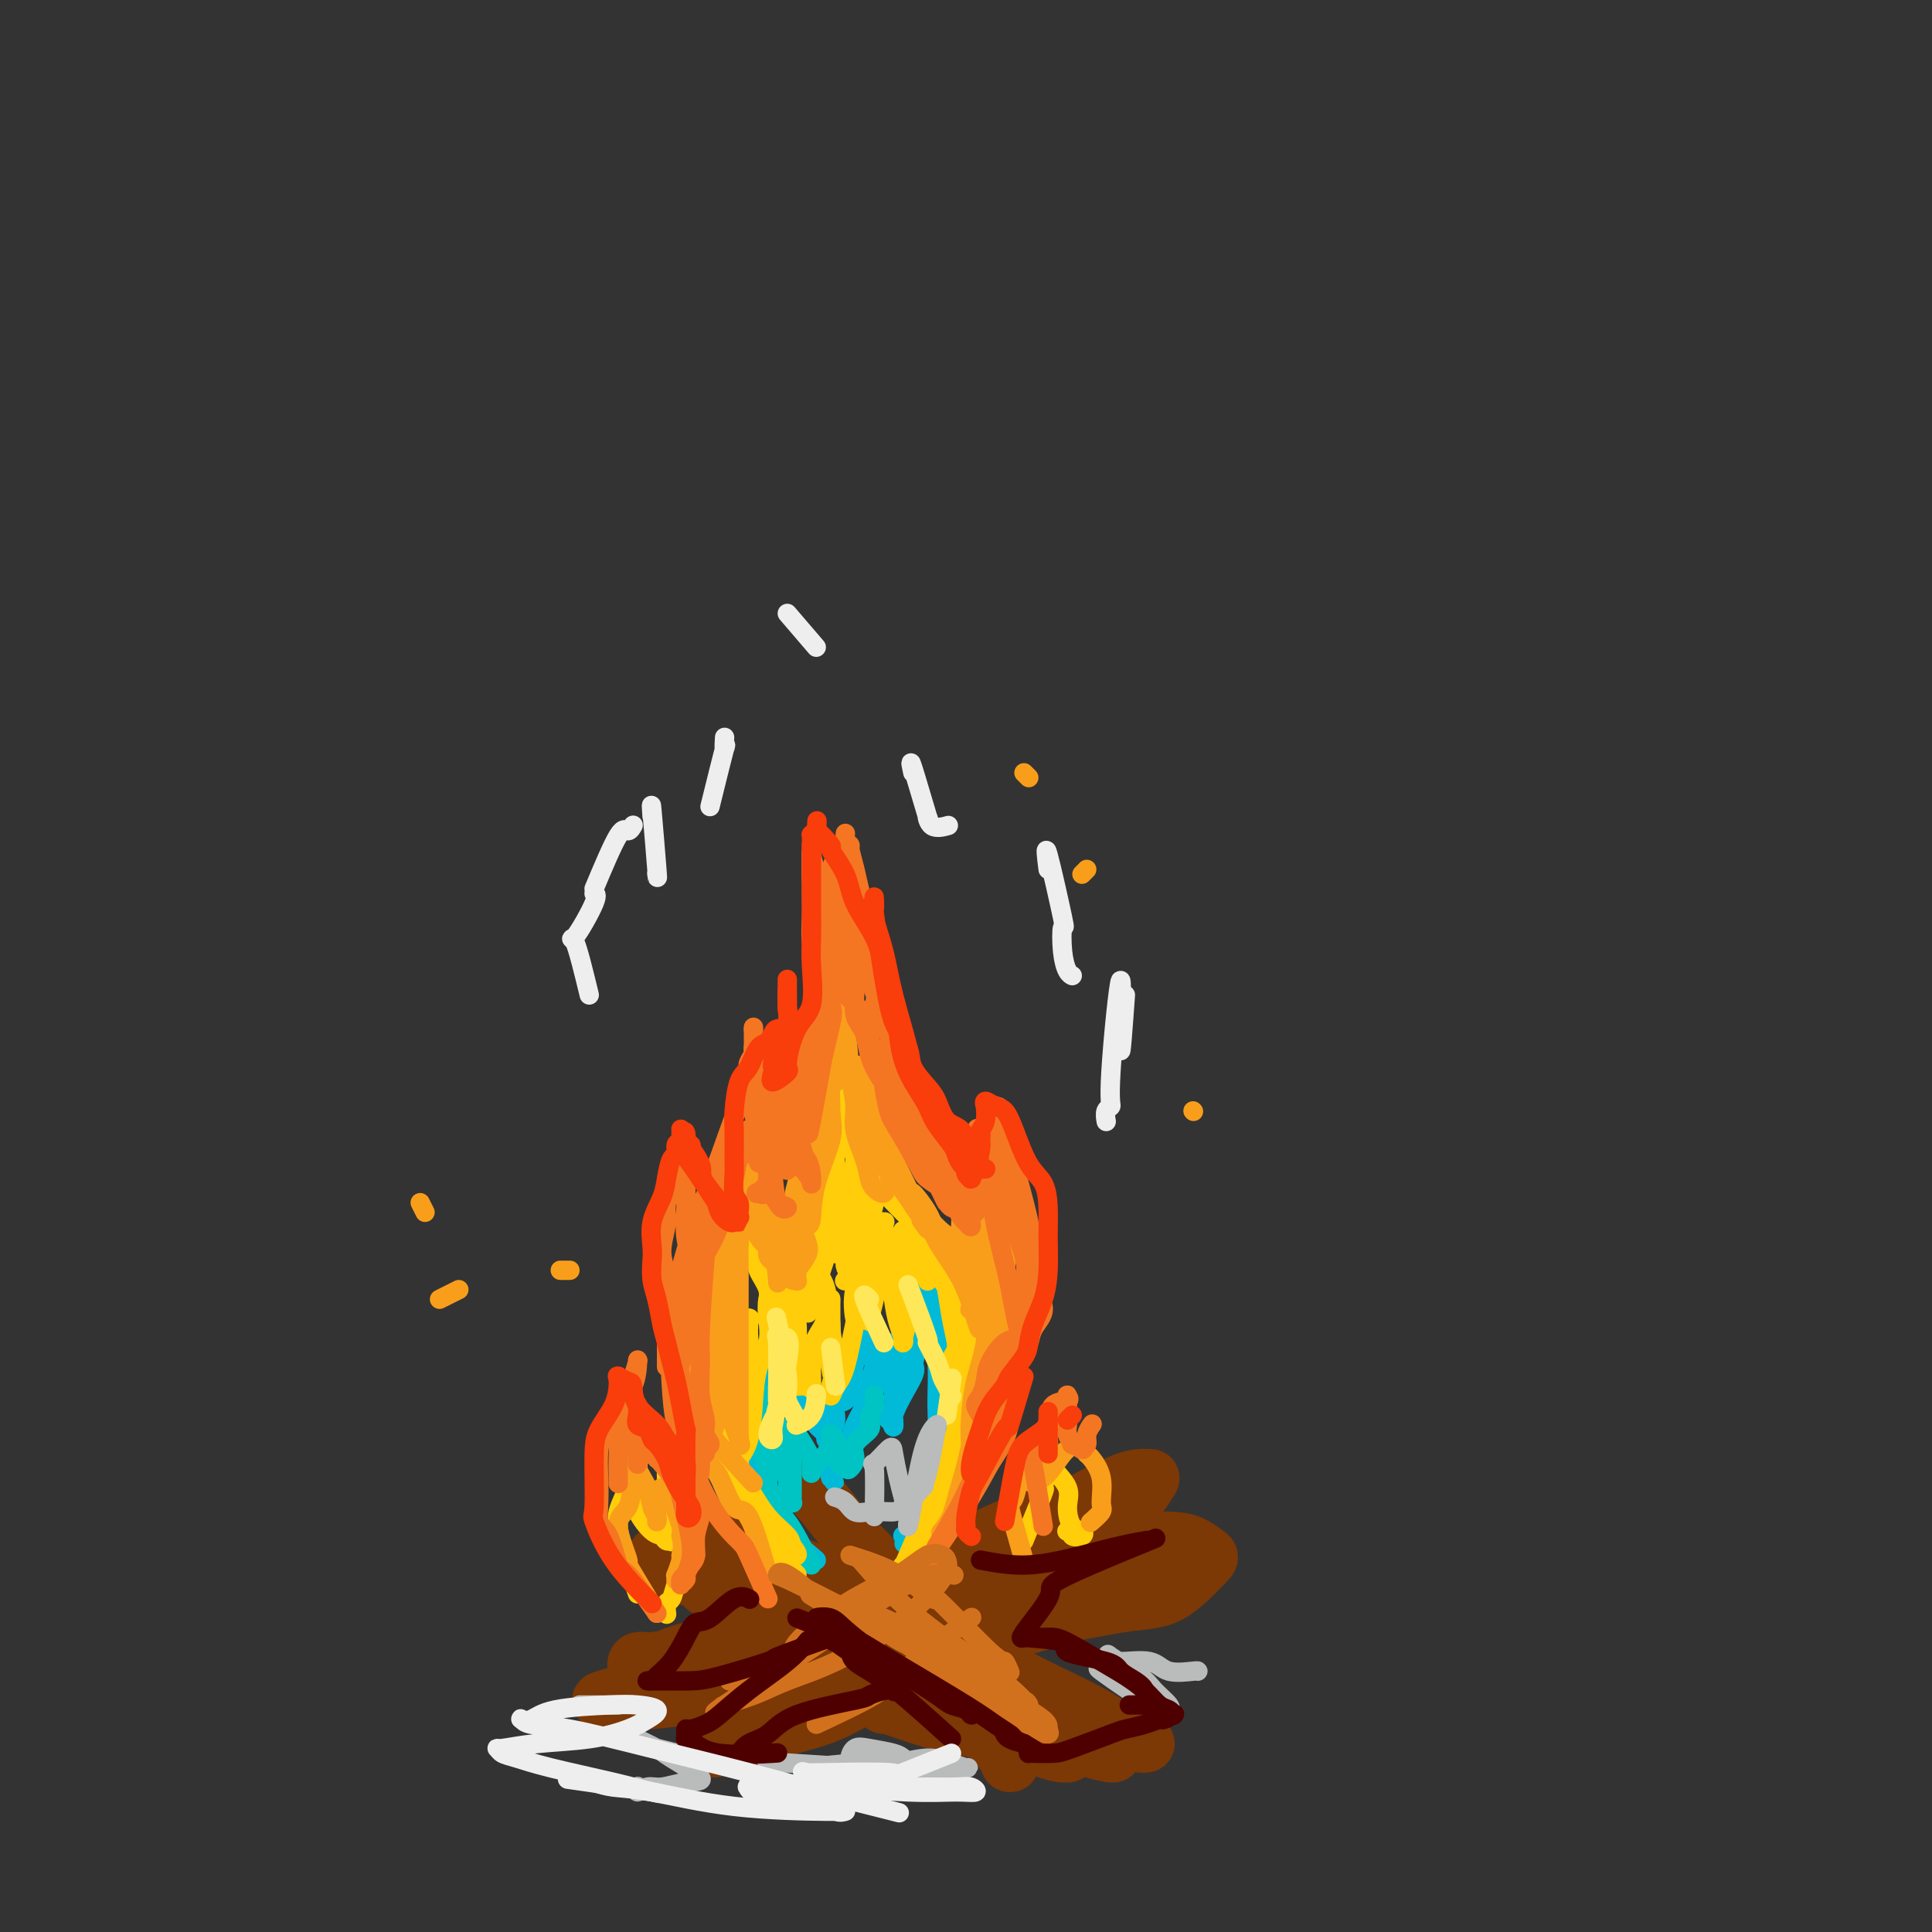 <svg viewBox='0 0 400 400' version='1.1' xmlns='http://www.w3.org/2000/svg' xmlns:xlink='http://www.w3.org/1999/xlink'><rect x="0" y="0" width="400" height="400" fill="#333333" stroke="none"/><g fill='none' stroke='rgb(124,56,5)' stroke-width='12' stroke-linecap='round' stroke-linejoin='round'><path d='M136,322c3.940,1.980 7.880,3.959 9,5c1.120,1.041 -0.581,1.143 4,3c4.581,1.857 15.445,5.470 22,8c6.555,2.530 8.800,3.977 14,6c5.200,2.023 13.356,4.623 19,7c5.644,2.377 8.777,4.532 12,6c3.223,1.468 6.537,2.250 8,3c1.463,0.750 1.077,1.467 2,2c0.923,0.533 3.157,0.880 4,1c0.843,0.120 0.297,0.013 0,0c-0.297,-0.013 -0.343,0.067 0,0c0.343,-0.067 1.076,-0.282 0,-1c-1.076,-0.718 -3.960,-1.940 -9,-4c-5.040,-2.060 -12.236,-4.959 -17,-7c-4.764,-2.041 -7.097,-3.224 -11,-5c-3.903,-1.776 -9.375,-4.144 -13,-6c-3.625,-1.856 -5.401,-3.201 -8,-4c-2.599,-0.799 -6.019,-1.051 -9,-2c-2.981,-0.949 -5.524,-2.593 -7,-3c-1.476,-0.407 -1.887,0.423 -3,0c-1.113,-0.423 -2.928,-2.099 -4,-3c-1.072,-0.901 -1.400,-1.026 -2,-1c-0.600,0.026 -1.470,0.203 -2,0c-0.530,-0.203 -0.720,-0.785 -1,-1c-0.280,-0.215 -0.652,-0.061 -1,0c-0.348,0.061 -0.674,0.031 -1,0'/><path d='M142,326c-13.553,-5.715 -3.435,-1.501 0,0c3.435,1.501 0.188,0.289 -1,0c-1.188,-0.289 -0.315,0.345 0,0c0.315,-0.345 0.074,-1.670 0,-2c-0.074,-0.330 0.020,0.333 0,0c-0.020,-0.333 -0.152,-1.662 0,-2c0.152,-0.338 0.589,0.315 1,0c0.411,-0.315 0.798,-1.600 1,-2c0.202,-0.400 0.221,0.084 1,0c0.779,-0.084 2.320,-0.736 3,-1c0.680,-0.264 0.500,-0.139 1,0c0.500,0.139 1.679,0.291 4,1c2.321,0.709 5.782,1.973 9,3c3.218,1.027 6.191,1.817 11,4c4.809,2.183 11.453,5.758 17,9c5.547,3.242 9.998,6.149 13,8c3.002,1.851 4.554,2.646 7,4c2.446,1.354 5.786,3.267 9,5c3.214,1.733 6.300,3.288 8,4c1.700,0.712 2.012,0.583 3,1c0.988,0.417 2.651,1.380 4,2c1.349,0.620 2.384,0.899 3,1c0.616,0.101 0.812,0.026 1,0c0.188,-0.026 0.368,-0.001 0,0c-0.368,0.001 -1.284,-0.020 -3,-1c-1.716,-0.980 -4.231,-2.918 -8,-5c-3.769,-2.082 -8.791,-4.309 -14,-7c-5.209,-2.691 -10.604,-5.845 -16,-9'/><path d='M196,339c-9.181,-4.692 -12.134,-5.421 -17,-7c-4.866,-1.579 -11.646,-4.006 -16,-6c-4.354,-1.994 -6.281,-3.554 -8,-4c-1.719,-0.446 -3.231,0.221 -5,0c-1.769,-0.221 -3.796,-1.329 -5,-2c-1.204,-0.671 -1.585,-0.904 -2,-1c-0.415,-0.096 -0.864,-0.055 -1,0c-0.136,0.055 0.042,0.123 0,0c-0.042,-0.123 -0.304,-0.438 0,0c0.304,0.438 1.173,1.627 4,3c2.827,1.373 7.612,2.929 13,5c5.388,2.071 11.378,4.656 17,7c5.622,2.344 10.876,4.446 15,6c4.124,1.554 7.119,2.560 9,4c1.881,1.440 2.649,3.314 4,4c1.351,0.686 3.287,0.185 4,0c0.713,-0.185 0.204,-0.053 0,0c-0.204,0.053 -0.102,0.026 0,0'/><path d='M148,362c3.337,-3.966 6.674,-7.932 8,-10c1.326,-2.068 0.642,-2.238 3,-4c2.358,-1.762 7.757,-5.116 13,-9c5.243,-3.884 10.328,-8.298 16,-12c5.672,-3.702 11.930,-6.691 17,-9c5.070,-2.309 8.951,-3.936 12,-5c3.049,-1.064 5.264,-1.564 7,-2c1.736,-0.436 2.993,-0.808 4,-1c1.007,-0.192 1.766,-0.203 2,0c0.234,0.203 -0.055,0.620 0,1c0.055,0.380 0.455,0.724 -1,2c-1.455,1.276 -4.765,3.486 -8,6c-3.235,2.514 -6.396,5.334 -9,8c-2.604,2.666 -4.651,5.179 -8,8c-3.349,2.821 -7.999,5.950 -13,9c-5.001,3.050 -10.351,6.022 -14,8c-3.649,1.978 -5.595,2.961 -9,4c-3.405,1.039 -8.269,2.132 -11,3c-2.731,0.868 -3.330,1.511 -4,2c-0.670,0.489 -1.411,0.824 -1,0c0.411,-0.824 1.975,-2.807 3,-4c1.025,-1.193 1.513,-1.597 2,-2'/><path d='M157,355c3.594,-2.822 10.580,-6.875 20,-13c9.420,-6.125 21.273,-14.320 28,-19c6.727,-4.680 8.326,-5.843 12,-8c3.674,-2.157 9.423,-5.307 13,-7c3.577,-1.693 4.982,-1.928 6,-2c1.018,-0.072 1.648,0.018 2,0c0.352,-0.018 0.425,-0.144 -1,2c-1.425,2.144 -4.350,6.560 -8,10c-3.650,3.440 -8.026,5.906 -12,8c-3.974,2.094 -7.547,3.818 -12,6c-4.453,2.182 -9.784,4.823 -15,7c-5.216,2.177 -10.315,3.891 -15,5c-4.685,1.109 -8.957,1.615 -12,2c-3.043,0.385 -4.857,0.650 -6,1c-1.143,0.350 -1.615,0.784 -2,1c-0.385,0.216 -0.682,0.215 0,0c0.682,-0.215 2.342,-0.643 4,-1c1.658,-0.357 3.314,-0.643 9,-3c5.686,-2.357 15.400,-6.787 21,-10c5.600,-3.213 7.085,-5.211 10,-7c2.915,-1.789 7.262,-3.368 9,-4c1.738,-0.632 0.869,-0.316 0,0'/><path d='M168,308c3.395,4.325 6.790,8.649 9,11c2.210,2.351 3.233,2.727 6,7c2.767,4.273 7.276,12.441 11,18c3.724,5.559 6.662,8.509 9,11c2.338,2.491 4.077,4.521 5,6c0.923,1.479 1.029,2.405 1,3c-0.029,0.595 -0.192,0.858 0,1c0.192,0.142 0.738,0.164 -1,-2c-1.738,-2.164 -5.762,-6.512 -9,-10c-3.238,-3.488 -5.692,-6.115 -9,-10c-3.308,-3.885 -7.471,-9.028 -10,-12c-2.529,-2.972 -3.423,-3.771 -4,-5c-0.577,-1.229 -0.836,-2.886 0,-2c0.836,0.886 2.766,4.316 5,7c2.234,2.684 4.770,4.622 8,8c3.230,3.378 7.153,8.198 10,12c2.847,3.802 4.619,6.588 6,8c1.381,1.412 2.370,1.451 3,2c0.630,0.549 0.900,1.609 1,2c0.100,0.391 0.028,0.112 0,0c-0.028,-0.112 -0.014,-0.056 0,0'/><path d='M135,352c4.605,-0.512 9.211,-1.023 11,-1c1.789,0.023 0.762,0.581 5,-1c4.238,-1.581 13.740,-5.300 21,-8c7.260,-2.700 12.280,-4.382 19,-7c6.720,-2.618 15.142,-6.173 23,-9c7.858,-2.827 15.151,-4.928 20,-6c4.849,-1.072 7.255,-1.117 9,-1c1.745,0.117 2.830,0.396 4,1c1.170,0.604 2.424,1.532 3,2c0.576,0.468 0.475,0.475 -1,2c-1.475,1.525 -4.324,4.568 -7,6c-2.676,1.432 -5.180,1.254 -10,2c-4.820,0.746 -11.955,2.415 -19,3c-7.045,0.585 -14.000,0.084 -22,0c-8.000,-0.084 -17.045,0.248 -23,1c-5.955,0.752 -8.821,1.923 -13,3c-4.179,1.077 -9.673,2.058 -13,3c-3.327,0.942 -4.489,1.845 -6,2c-1.511,0.155 -3.371,-0.437 -4,0c-0.629,0.437 -0.026,1.903 0,2c0.026,0.097 -0.524,-1.174 3,-2c3.524,-0.826 11.124,-1.208 17,-2c5.876,-0.792 10.029,-1.996 17,-4c6.971,-2.004 16.762,-4.809 25,-7c8.238,-2.191 14.925,-3.769 20,-5c5.075,-1.231 8.537,-2.116 12,-3'/><path d='M226,323c15.738,-3.224 8.085,-0.786 6,0c-2.085,0.786 1.400,-0.082 2,1c0.600,1.082 -1.684,4.113 -4,6c-2.316,1.887 -4.665,2.629 -9,4c-4.335,1.371 -10.658,3.369 -18,5c-7.342,1.631 -15.705,2.894 -22,4c-6.295,1.106 -10.524,2.055 -17,3c-6.476,0.945 -15.199,1.886 -19,2c-3.801,0.114 -2.680,-0.599 -5,0c-2.320,0.599 -8.080,2.510 -10,3c-1.920,0.490 0.001,-0.440 -2,0c-2.001,0.440 -7.922,2.250 2,0c9.922,-2.250 35.689,-8.562 51,-12c15.311,-3.438 20.166,-4.004 25,-5c4.834,-0.996 9.646,-2.422 12,-3c2.354,-0.578 2.249,-0.310 3,-1c0.751,-0.690 2.357,-2.340 3,-3c0.643,-0.660 0.321,-0.330 0,0'/><path d='M183,353c-0.383,-0.294 -0.766,-0.587 1,0c1.766,0.587 5.682,2.055 9,3c3.318,0.945 6.037,1.367 9,2c2.963,0.633 6.168,1.476 8,2c1.832,0.524 2.289,0.731 4,1c1.711,0.269 4.677,0.602 6,1c1.323,0.398 1.005,0.861 1,1c-0.005,0.139 0.304,-0.045 0,0c-0.304,0.045 -1.220,0.319 -5,-1c-3.780,-1.319 -10.422,-4.233 -16,-7c-5.578,-2.767 -10.091,-5.389 -15,-9c-4.909,-3.611 -10.214,-8.210 -14,-11c-3.786,-2.790 -6.053,-3.770 -8,-5c-1.947,-1.230 -3.572,-2.710 -4,-4c-0.428,-1.290 0.343,-2.391 0,-3c-0.343,-0.609 -1.801,-0.725 -2,-1c-0.199,-0.275 0.860,-0.707 2,0c1.140,0.707 2.359,2.553 5,5c2.641,2.447 6.703,5.496 11,9c4.297,3.504 8.830,7.464 12,10c3.170,2.536 4.976,3.649 8,5c3.024,1.351 7.264,2.939 10,4c2.736,1.061 3.967,1.593 5,2c1.033,0.407 1.866,0.688 3,1c1.134,0.312 2.567,0.656 4,1'/><path d='M217,359c3.667,1.333 1.833,0.667 0,0'/></g>
<g fill='none' stroke='rgb(0,186,216)' stroke-width='4' stroke-linecap='round' stroke-linejoin='round'><path d='M169,323c-3.428,-2.932 -6.856,-5.864 -8,-7c-1.144,-1.136 -0.003,-0.477 0,-1c0.003,-0.523 -1.131,-2.228 -2,-4c-0.869,-1.772 -1.473,-3.610 -2,-6c-0.527,-2.390 -0.977,-5.331 -1,-7c-0.023,-1.669 0.379,-2.067 1,-4c0.621,-1.933 1.459,-5.401 2,-7c0.541,-1.599 0.786,-1.328 1,-2c0.214,-0.672 0.397,-2.287 1,-3c0.603,-0.713 1.626,-0.524 2,-1c0.374,-0.476 0.100,-1.616 0,-2c-0.100,-0.384 -0.027,-0.010 0,0c0.027,0.010 0.007,-0.342 0,0c-0.007,0.342 -0.002,1.378 0,2c0.002,0.622 0.001,0.832 0,1c-0.001,0.168 -0.002,0.296 0,1c0.002,0.704 0.008,1.985 0,3c-0.008,1.015 -0.031,1.763 1,3c1.031,1.237 3.117,2.961 4,4c0.883,1.039 0.562,1.392 1,2c0.438,0.608 1.634,1.472 2,2c0.366,0.528 -0.098,0.722 0,1c0.098,0.278 0.758,0.641 1,1c0.242,0.359 0.065,0.715 0,1c-0.065,0.285 -0.017,0.500 0,1c0.017,0.500 0.005,1.286 0,2c-0.005,0.714 -0.002,1.357 0,2'/><path d='M172,305c1.396,3.948 0.384,0.818 0,0c-0.384,-0.818 -0.142,0.677 0,1c0.142,0.323 0.184,-0.524 0,-1c-0.184,-0.476 -0.592,-0.581 0,-1c0.592,-0.419 2.186,-1.153 3,-2c0.814,-0.847 0.849,-1.807 1,-3c0.151,-1.193 0.419,-2.618 1,-4c0.581,-1.382 1.476,-2.720 2,-4c0.524,-1.280 0.677,-2.501 1,-4c0.323,-1.499 0.815,-3.277 1,-4c0.185,-0.723 0.062,-0.390 0,-1c-0.062,-0.610 -0.065,-2.163 0,-3c0.065,-0.837 0.197,-0.957 0,-1c-0.197,-0.043 -0.725,-0.010 -1,0c-0.275,0.010 -0.299,-0.005 0,0c0.299,0.005 0.920,0.030 1,0c0.080,-0.030 -0.381,-0.114 0,0c0.381,0.114 1.604,0.425 2,1c0.396,0.575 -0.037,1.414 0,2c0.037,0.586 0.542,0.920 1,2c0.458,1.080 0.868,2.906 1,4c0.132,1.094 -0.014,1.456 0,2c0.014,0.544 0.189,1.269 0,2c-0.189,0.731 -0.743,1.466 -1,2c-0.257,0.534 -0.216,0.867 0,1c0.216,0.133 0.608,0.067 1,0'/><path d='M185,294c0.373,2.546 -0.695,1.411 0,-1c0.695,-2.411 3.153,-6.098 4,-8c0.847,-1.902 0.083,-2.019 0,-3c-0.083,-0.981 0.514,-2.826 1,-5c0.486,-2.174 0.863,-4.677 1,-6c0.137,-1.323 0.036,-1.466 0,-2c-0.036,-0.534 -0.008,-1.458 0,-2c0.008,-0.542 -0.005,-0.701 0,-1c0.005,-0.299 0.029,-0.736 0,-1c-0.029,-0.264 -0.110,-0.353 0,0c0.110,0.353 0.410,1.149 1,2c0.590,0.851 1.468,1.758 2,3c0.532,1.242 0.717,2.820 1,4c0.283,1.180 0.662,1.961 1,3c0.338,1.039 0.634,2.335 1,4c0.366,1.665 0.804,3.699 1,5c0.196,1.301 0.152,1.870 0,3c-0.152,1.130 -0.411,2.820 -1,5c-0.589,2.180 -1.507,4.850 -2,7c-0.493,2.150 -0.562,3.780 -1,5c-0.438,1.220 -1.245,2.028 -2,3c-0.755,0.972 -1.456,2.106 -2,3c-0.544,0.894 -0.930,1.546 -1,2c-0.070,0.454 0.177,0.709 0,1c-0.177,0.291 -0.778,0.617 -1,1c-0.222,0.383 -0.063,0.824 0,1c0.063,0.176 0.032,0.088 0,0'/><path d='M188,317c-1.563,4.558 -0.472,1.954 0,1c0.472,-0.954 0.325,-0.257 0,0c-0.325,0.257 -0.827,0.073 -1,0c-0.173,-0.073 -0.015,-0.034 0,0c0.015,0.034 -0.112,0.062 0,0c0.112,-0.062 0.465,-0.214 1,-1c0.535,-0.786 1.253,-2.205 2,-4c0.747,-1.795 1.522,-3.967 2,-6c0.478,-2.033 0.660,-3.926 1,-6c0.340,-2.074 0.838,-4.330 1,-6c0.162,-1.670 -0.013,-2.755 0,-5c0.013,-2.245 0.214,-5.649 0,-8c-0.214,-2.351 -0.842,-3.649 -1,-5c-0.158,-1.351 0.153,-2.753 0,-4c-0.153,-1.247 -0.771,-2.337 -1,-3c-0.229,-0.663 -0.068,-0.898 0,-1c0.068,-0.102 0.043,-0.071 0,0c-0.043,0.071 -0.106,0.183 0,1c0.106,0.817 0.379,2.338 0,4c-0.379,1.662 -1.412,3.464 -2,5c-0.588,1.536 -0.732,2.807 -1,4c-0.268,1.193 -0.660,2.309 -1,3c-0.340,0.691 -0.627,0.959 -1,1c-0.373,0.041 -0.832,-0.144 -1,-1c-0.168,-0.856 -0.045,-2.384 0,-3c0.045,-0.616 0.013,-0.319 0,-1c-0.013,-0.681 -0.006,-2.341 0,-4'/><path d='M186,278c-0.340,-1.168 -0.190,-0.089 0,0c0.190,0.089 0.419,-0.813 0,0c-0.419,0.813 -1.485,3.340 -2,5c-0.515,1.660 -0.478,2.452 -1,3c-0.522,0.548 -1.603,0.853 -2,1c-0.397,0.147 -0.110,0.137 0,0c0.110,-0.137 0.043,-0.400 0,-2c-0.043,-1.600 -0.063,-4.536 0,-6c0.063,-1.464 0.209,-1.457 0,-2c-0.209,-0.543 -0.772,-1.637 -1,-2c-0.228,-0.363 -0.121,0.005 0,0c0.121,-0.005 0.257,-0.383 0,0c-0.257,0.383 -0.906,1.526 -1,2c-0.094,0.474 0.367,0.278 0,1c-0.367,0.722 -1.562,2.361 -2,4c-0.438,1.639 -0.120,3.276 0,4c0.120,0.724 0.042,0.533 0,1c-0.042,0.467 -0.048,1.593 0,2c0.048,0.407 0.149,0.097 0,0c-0.149,-0.097 -0.547,0.021 -1,0c-0.453,-0.021 -0.962,-0.181 -1,0c-0.038,0.181 0.396,0.703 0,1c-0.396,0.297 -1.622,0.368 -2,1c-0.378,0.632 0.090,1.824 0,3c-0.090,1.176 -0.740,2.336 -1,3c-0.260,0.664 -0.130,0.832 0,1'/><path d='M172,298c-1.239,3.765 -0.337,1.678 0,1c0.337,-0.678 0.107,0.051 0,0c-0.107,-0.051 -0.093,-0.884 0,-1c0.093,-0.116 0.264,0.484 0,0c-0.264,-0.484 -0.962,-2.052 -1,-3c-0.038,-0.948 0.586,-1.278 0,-2c-0.586,-0.722 -2.381,-1.838 -3,-3c-0.619,-1.162 -0.061,-2.372 0,-3c0.061,-0.628 -0.376,-0.676 -1,-1c-0.624,-0.324 -1.435,-0.924 -2,-1c-0.565,-0.076 -0.883,0.371 -1,0c-0.117,-0.371 -0.031,-1.562 0,-2c0.031,-0.438 0.009,-0.125 0,0c-0.009,0.125 -0.004,0.063 0,0'/></g>
<g fill='none' stroke='rgb(0,195,195)' stroke-width='4' stroke-linecap='round' stroke-linejoin='round'><path d='M168,324c-1.808,-3.601 -3.616,-7.201 -5,-9c-1.384,-1.799 -2.345,-1.796 -3,-3c-0.655,-1.204 -1.005,-3.617 -1,-5c0.005,-1.383 0.366,-1.738 0,-3c-0.366,-1.262 -1.458,-3.432 -2,-5c-0.542,-1.568 -0.534,-2.535 0,-4c0.534,-1.465 1.593,-3.427 2,-4c0.407,-0.573 0.162,0.243 0,0c-0.162,-0.243 -0.239,-1.544 0,-2c0.239,-0.456 0.796,-0.066 1,0c0.204,0.066 0.056,-0.190 0,0c-0.056,0.190 -0.021,0.826 0,1c0.021,0.174 0.029,-0.116 0,1c-0.029,1.116 -0.095,3.637 0,6c0.095,2.363 0.351,4.567 1,6c0.649,1.433 1.691,2.094 2,3c0.309,0.906 -0.113,2.056 0,3c0.113,0.944 0.762,1.681 1,2c0.238,0.319 0.064,0.221 0,0c-0.064,-0.221 -0.017,-0.563 0,-1c0.017,-0.437 0.005,-0.968 0,-2c-0.005,-1.032 -0.001,-2.565 0,-4c0.001,-1.435 0.000,-2.771 0,-4c-0.000,-1.229 -0.000,-2.351 0,-3c0.000,-0.649 0.000,-0.824 0,-1'/><path d='M164,296c0.143,-1.994 -0.000,-0.479 0,0c0.000,0.479 0.143,-0.076 1,1c0.857,1.076 2.428,3.785 3,5c0.572,1.215 0.146,0.936 0,1c-0.146,0.064 -0.011,0.470 0,1c0.011,0.530 -0.102,1.182 0,1c0.102,-0.182 0.419,-1.198 1,-2c0.581,-0.802 1.427,-1.388 2,-2c0.573,-0.612 0.872,-1.249 1,-2c0.128,-0.751 0.085,-1.618 0,-2c-0.085,-0.382 -0.212,-0.281 0,0c0.212,0.281 0.763,0.742 1,1c0.237,0.258 0.159,0.313 0,1c-0.159,0.687 -0.400,2.008 0,3c0.400,0.992 1.439,1.657 2,2c0.561,0.343 0.643,0.364 1,0c0.357,-0.364 0.989,-1.112 1,-2c0.011,-0.888 -0.600,-1.916 0,-3c0.600,-1.084 2.409,-2.224 3,-3c0.591,-0.776 -0.038,-1.187 0,-2c0.038,-0.813 0.741,-2.026 1,-3c0.259,-0.974 0.074,-1.707 0,-2c-0.074,-0.293 -0.037,-0.147 0,0'/></g>
<g fill='none' stroke='rgb(255,205,10)' stroke-width='4' stroke-linecap='round' stroke-linejoin='round'><path d='M165,326c-3.415,-3.413 -6.830,-6.825 -8,-8c-1.170,-1.175 -0.094,-0.111 -1,-2c-0.906,-1.889 -3.794,-6.730 -5,-9c-1.206,-2.270 -0.731,-1.968 -1,-3c-0.269,-1.032 -1.284,-3.399 -2,-6c-0.716,-2.601 -1.134,-5.436 -1,-7c0.134,-1.564 0.821,-1.856 1,-4c0.179,-2.144 -0.149,-6.138 0,-8c0.149,-1.862 0.773,-1.592 1,-2c0.227,-0.408 0.055,-1.496 0,-2c-0.055,-0.504 0.007,-0.425 0,0c-0.007,0.425 -0.082,1.195 0,2c0.082,0.805 0.321,1.645 0,2c-0.321,0.355 -1.203,0.226 -1,3c0.203,2.774 1.491,8.452 2,12c0.509,3.548 0.240,4.967 1,7c0.760,2.033 2.549,4.682 4,7c1.451,2.318 2.562,4.307 4,6c1.438,1.693 3.201,3.090 4,4c0.799,0.910 0.633,1.333 1,2c0.367,0.667 1.267,1.576 1,2c-0.267,0.424 -1.700,0.361 -2,0c-0.300,-0.361 0.535,-1.020 0,-2c-0.535,-0.980 -2.438,-2.280 -4,-4c-1.562,-1.720 -2.781,-3.860 -4,-6'/><path d='M155,310c-1.998,-3.832 -1.992,-7.413 -2,-9c-0.008,-1.587 -0.030,-1.182 0,-5c0.030,-3.818 0.113,-11.860 0,-15c-0.113,-3.140 -0.423,-1.378 0,-2c0.423,-0.622 1.578,-3.629 2,-5c0.422,-1.371 0.113,-1.106 0,-1c-0.113,0.106 -0.028,0.052 0,0c0.028,-0.052 -0.000,-0.101 0,0c0.000,0.101 0.028,0.353 0,1c-0.028,0.647 -0.113,1.689 0,3c0.113,1.311 0.423,2.890 0,5c-0.423,2.110 -1.579,4.750 -2,7c-0.421,2.250 -0.106,4.111 0,6c0.106,1.889 0.004,3.806 0,5c-0.004,1.194 0.092,1.664 0,2c-0.092,0.336 -0.371,0.538 0,0c0.371,-0.538 1.392,-1.816 2,-4c0.608,-2.184 0.803,-5.273 1,-8c0.197,-2.727 0.396,-5.093 1,-7c0.604,-1.907 1.612,-3.353 2,-5c0.388,-1.647 0.157,-3.493 0,-5c-0.157,-1.507 -0.238,-2.676 0,-4c0.238,-1.324 0.796,-2.802 1,-4c0.204,-1.198 0.055,-2.115 0,-3c-0.055,-0.885 -0.015,-1.738 0,-2c0.015,-0.262 0.004,0.068 0,0c-0.004,-0.068 -0.002,-0.534 0,-1'/><path d='M160,259c1.091,-6.280 0.320,-1.481 0,0c-0.320,1.481 -0.187,-0.358 0,0c0.187,0.358 0.428,2.912 1,4c0.572,1.088 1.474,0.709 2,2c0.526,1.291 0.677,4.251 1,6c0.323,1.749 0.817,2.287 1,4c0.183,1.713 0.056,4.602 0,6c-0.056,1.398 -0.039,1.307 0,2c0.039,0.693 0.101,2.171 0,3c-0.101,0.829 -0.365,1.008 0,1c0.365,-0.008 1.359,-0.205 2,0c0.641,0.205 0.930,0.810 1,0c0.070,-0.810 -0.079,-3.035 0,-5c0.079,-1.965 0.385,-3.669 1,-5c0.615,-1.331 1.538,-2.291 2,-4c0.462,-1.709 0.463,-4.169 0,-6c-0.463,-1.831 -1.390,-3.032 -2,-4c-0.610,-0.968 -0.903,-1.702 -1,-2c-0.097,-0.298 0.002,-0.159 0,0c-0.002,0.159 -0.106,0.338 0,1c0.106,0.662 0.421,1.806 1,3c0.579,1.194 1.423,2.438 2,4c0.577,1.562 0.887,3.441 1,5c0.113,1.559 0.030,2.796 0,4c-0.030,1.204 -0.008,2.374 0,3c0.008,0.626 0.002,0.707 0,1c-0.002,0.293 -0.001,0.798 0,1c0.001,0.202 0.000,0.101 0,0'/><path d='M172,283c0.464,3.133 0.124,0.965 0,-1c-0.124,-1.965 -0.033,-3.728 0,-5c0.033,-1.272 0.009,-2.054 0,-3c-0.009,-0.946 -0.002,-2.057 0,-3c0.002,-0.943 -0.000,-1.718 0,-2c0.000,-0.282 0.004,-0.072 0,0c-0.004,0.072 -0.014,0.005 0,0c0.014,-0.005 0.052,0.053 0,1c-0.052,0.947 -0.196,2.783 0,5c0.196,2.217 0.731,4.813 1,6c0.269,1.187 0.270,0.963 0,2c-0.270,1.037 -0.813,3.333 -1,4c-0.187,0.667 -0.018,-0.297 0,0c0.018,0.297 -0.114,1.854 0,2c0.114,0.146 0.473,-1.119 1,-2c0.527,-0.881 1.223,-1.378 2,-4c0.777,-2.622 1.637,-7.367 2,-9c0.363,-1.633 0.231,-0.152 0,-1c-0.231,-0.848 -0.559,-4.024 0,-6c0.559,-1.976 2.006,-2.753 2,-4c-0.006,-1.247 -1.465,-2.965 -2,-4c-0.535,-1.035 -0.145,-1.388 0,-2c0.145,-0.612 0.046,-1.482 0,-2c-0.046,-0.518 -0.040,-0.683 0,-1c0.040,-0.317 0.114,-0.786 0,-1c-0.114,-0.214 -0.415,-0.173 0,0c0.415,0.173 1.547,0.478 2,1c0.453,0.522 0.226,1.261 0,2'/><path d='M179,256c1.309,-4.114 1.083,1.100 1,4c-0.083,2.900 -0.023,3.484 0,5c0.023,1.516 0.010,3.962 0,5c-0.010,1.038 -0.016,0.667 0,1c0.016,0.333 0.055,1.370 0,2c-0.055,0.630 -0.204,0.852 0,0c0.204,-0.852 0.761,-2.780 1,-4c0.239,-1.220 0.159,-1.732 0,-3c-0.159,-1.268 -0.399,-3.292 0,-5c0.399,-1.708 1.437,-3.100 2,-4c0.563,-0.900 0.651,-1.308 0,-2c-0.651,-0.692 -2.042,-1.670 -2,-2c0.042,-0.330 1.517,-0.013 2,0c0.483,0.013 -0.024,-0.277 0,1c0.024,1.277 0.581,4.122 1,7c0.419,2.878 0.700,5.790 1,8c0.300,2.210 0.620,3.718 1,5c0.380,1.282 0.819,2.337 1,3c0.181,0.663 0.102,0.934 0,1c-0.102,0.066 -0.227,-0.073 0,-1c0.227,-0.927 0.807,-2.644 1,-4c0.193,-1.356 -0.001,-2.353 0,-4c0.001,-1.647 0.196,-3.945 0,-6c-0.196,-2.055 -0.782,-3.865 -1,-5c-0.218,-1.135 -0.069,-1.593 0,-2c0.069,-0.407 0.057,-0.763 0,-1c-0.057,-0.237 -0.159,-0.353 0,0c0.159,0.353 0.580,1.177 1,2'/><path d='M188,257c0.564,-2.565 1.473,1.021 2,3c0.527,1.979 0.673,2.349 1,3c0.327,0.651 0.834,1.583 1,2c0.166,0.417 -0.008,0.319 0,0c0.008,-0.319 0.197,-0.859 0,-2c-0.197,-1.141 -0.781,-2.881 -1,-4c-0.219,-1.119 -0.072,-1.615 0,-2c0.072,-0.385 0.069,-0.658 0,-1c-0.069,-0.342 -0.202,-0.754 0,-1c0.202,-0.246 0.741,-0.325 1,0c0.259,0.325 0.237,1.055 1,3c0.763,1.945 2.310,5.103 3,7c0.690,1.897 0.522,2.531 1,4c0.478,1.469 1.604,3.774 2,6c0.396,2.226 0.064,4.374 0,7c-0.064,2.626 0.140,5.731 0,8c-0.140,2.269 -0.622,3.704 -1,6c-0.378,2.296 -0.650,5.454 -1,8c-0.350,2.546 -0.776,4.478 -1,6c-0.224,1.522 -0.245,2.632 -1,4c-0.755,1.368 -2.245,2.992 -3,4c-0.755,1.008 -0.776,1.398 -1,2c-0.224,0.602 -0.651,1.415 -1,2c-0.349,0.585 -0.619,0.940 -1,1c-0.381,0.060 -0.872,-0.176 -1,0c-0.128,0.176 0.106,0.765 0,1c-0.106,0.235 -0.553,0.118 -1,0'/><path d='M187,324c-1.233,1.518 -0.316,0.312 0,0c0.316,-0.312 0.032,0.271 1,-2c0.968,-2.271 3.188,-7.395 4,-9c0.812,-1.605 0.217,0.311 1,-2c0.783,-2.311 2.943,-8.848 4,-12c1.057,-3.152 1.013,-2.921 1,-4c-0.013,-1.079 0.007,-3.470 0,-6c-0.007,-2.530 -0.042,-5.199 0,-7c0.042,-1.801 0.162,-2.733 0,-4c-0.162,-1.267 -0.607,-2.868 -1,-5c-0.393,-2.132 -0.735,-4.794 -1,-6c-0.265,-1.206 -0.452,-0.957 -1,-2c-0.548,-1.043 -1.456,-3.379 -2,-5c-0.544,-1.621 -0.722,-2.528 -1,-3c-0.278,-0.472 -0.654,-0.510 -1,-1c-0.346,-0.490 -0.663,-1.434 -1,-2c-0.337,-0.566 -0.695,-0.755 -1,-1c-0.305,-0.245 -0.556,-0.548 -1,-1c-0.444,-0.452 -1.079,-1.054 -2,-2c-0.921,-0.946 -2.126,-2.236 -3,-3c-0.874,-0.764 -1.415,-1.001 -2,-2c-0.585,-0.999 -1.215,-2.762 -2,-4c-0.785,-1.238 -1.727,-1.953 -2,-3c-0.273,-1.047 0.123,-2.425 0,-4c-0.123,-1.575 -0.764,-3.347 -1,-5c-0.236,-1.653 -0.067,-3.187 0,-4c0.067,-0.813 0.034,-0.907 0,-1'/><path d='M176,224c-0.373,-2.841 -0.804,-2.945 -1,-3c-0.196,-0.055 -0.157,-0.063 0,0c0.157,0.063 0.433,0.195 0,0c-0.433,-0.195 -1.575,-0.719 -2,0c-0.425,0.719 -0.135,2.680 0,4c0.135,1.320 0.114,1.998 0,5c-0.114,3.002 -0.320,8.327 0,12c0.320,3.673 1.165,5.694 2,8c0.835,2.306 1.660,4.899 2,7c0.340,2.101 0.196,3.712 0,5c-0.196,1.288 -0.443,2.255 0,3c0.443,0.745 1.575,1.268 2,2c0.425,0.732 0.142,1.674 0,2c-0.142,0.326 -0.142,0.038 0,0c0.142,-0.038 0.427,0.175 0,0c-0.427,-0.175 -1.564,-0.737 -2,-4c-0.436,-3.263 -0.169,-9.228 0,-14c0.169,-4.772 0.242,-8.350 0,-11c-0.242,-2.650 -0.798,-4.371 -1,-6c-0.202,-1.629 -0.050,-3.167 0,-4c0.050,-0.833 -0.001,-0.959 0,-1c0.001,-0.041 0.053,0.005 0,0c-0.053,-0.005 -0.210,-0.062 0,0c0.210,0.062 0.788,0.243 1,1c0.212,0.757 0.057,2.088 0,4c-0.057,1.912 -0.016,4.403 0,7c0.016,2.597 0.008,5.298 0,8'/><path d='M177,249c0.608,4.263 1.629,5.422 2,7c0.371,1.578 0.092,3.576 0,5c-0.092,1.424 0.004,2.273 0,2c-0.004,-0.273 -0.106,-1.669 0,-3c0.106,-1.331 0.421,-2.596 0,-5c-0.421,-2.404 -1.576,-5.948 -2,-8c-0.424,-2.052 -0.116,-2.614 0,-4c0.116,-1.386 0.041,-3.598 0,-5c-0.041,-1.402 -0.047,-1.996 0,-2c0.047,-0.004 0.147,0.581 0,1c-0.147,0.419 -0.542,0.672 0,2c0.542,1.328 2.019,3.729 2,6c-0.019,2.271 -1.536,4.410 -2,6c-0.464,1.590 0.123,2.631 0,4c-0.123,1.369 -0.957,3.066 -2,4c-1.043,0.934 -2.293,1.104 -3,-1c-0.707,-2.104 -0.869,-6.484 -1,-9c-0.131,-2.516 -0.231,-3.170 0,-5c0.231,-1.830 0.795,-4.836 1,-7c0.205,-2.164 0.053,-3.484 0,-3c-0.053,0.484 -0.007,2.773 0,4c0.007,1.227 -0.026,1.392 0,4c0.026,2.608 0.110,7.658 0,11c-0.110,3.342 -0.414,4.977 -1,7c-0.586,2.023 -1.453,4.435 -2,6c-0.547,1.565 -0.773,2.282 -1,3'/><path d='M168,269c-0.849,5.429 -0.972,1.502 -1,1c-0.028,-0.502 0.037,2.422 0,0c-0.037,-2.422 -0.178,-10.190 0,-13c0.178,-2.810 0.675,-0.662 1,-2c0.325,-1.338 0.480,-6.162 1,-9c0.520,-2.838 1.407,-3.689 2,-5c0.593,-1.311 0.891,-3.081 1,-4c0.109,-0.919 0.027,-0.988 0,-1c-0.027,-0.012 -0.001,0.034 0,0c0.001,-0.034 -0.025,-0.146 0,0c0.025,0.146 0.100,0.552 0,2c-0.100,1.448 -0.373,3.939 -1,6c-0.627,2.061 -1.606,3.692 -3,6c-1.394,2.308 -3.202,5.292 -4,8c-0.798,2.708 -0.585,5.138 -1,7c-0.415,1.862 -1.456,3.154 -2,4c-0.544,0.846 -0.590,1.246 0,2c0.590,0.754 1.816,1.863 2,2c0.184,0.137 -0.673,-0.697 0,-2c0.673,-1.303 2.878,-3.075 4,-6c1.122,-2.925 1.163,-7.004 2,-10c0.837,-2.996 2.471,-4.908 3,-7c0.529,-2.092 -0.047,-4.365 0,-6c0.047,-1.635 0.717,-2.631 1,-3c0.283,-0.369 0.179,-0.109 0,0c-0.179,0.109 -0.433,0.068 0,2c0.433,1.932 1.552,5.838 2,9c0.448,3.162 0.224,5.581 0,8'/><path d='M175,258c0.264,3.718 -0.074,3.513 0,4c0.074,0.487 0.562,1.665 1,1c0.438,-0.665 0.825,-3.174 1,-4c0.175,-0.826 0.137,0.031 0,-1c-0.137,-1.031 -0.371,-3.950 0,-6c0.371,-2.050 1.349,-3.229 2,-4c0.651,-0.771 0.976,-1.132 1,-1c0.024,0.132 -0.252,0.759 0,1c0.252,0.241 1.030,0.096 1,1c-0.030,0.904 -0.870,2.855 -1,4c-0.130,1.145 0.450,1.482 0,3c-0.450,1.518 -1.929,4.216 -3,6c-1.071,1.784 -1.735,2.652 -2,3c-0.265,0.348 -0.133,0.174 0,0'/><path d='M155,287c-1.305,-4.770 -2.611,-9.540 -3,-12c-0.389,-2.460 0.138,-2.609 0,-4c-0.138,-1.391 -0.941,-4.023 -1,-6c-0.059,-1.977 0.625,-3.300 1,-5c0.375,-1.700 0.442,-3.778 1,-5c0.558,-1.222 1.608,-1.589 2,-2c0.392,-0.411 0.126,-0.865 0,-1c-0.126,-0.135 -0.114,0.049 0,0c0.114,-0.049 0.328,-0.333 0,0c-0.328,0.333 -1.199,1.281 -2,3c-0.801,1.719 -1.532,4.209 -2,6c-0.468,1.791 -0.673,2.884 -1,5c-0.327,2.116 -0.778,5.257 -1,8c-0.222,2.743 -0.217,5.089 0,8c0.217,2.911 0.646,6.389 1,9c0.354,2.611 0.631,4.356 1,6c0.369,1.644 0.828,3.186 1,4c0.172,0.814 0.057,0.899 0,1c-0.057,0.101 -0.054,0.217 0,0c0.054,-0.217 0.160,-0.766 0,-2c-0.160,-1.234 -0.587,-3.154 -1,-6c-0.413,-2.846 -0.812,-6.618 -1,-9c-0.188,-2.382 -0.164,-3.373 0,-6c0.164,-2.627 0.467,-6.890 1,-10c0.533,-3.110 1.297,-5.068 2,-7c0.703,-1.932 1.344,-3.838 2,-5c0.656,-1.162 1.328,-1.581 2,-2'/><path d='M157,255c1.349,-2.341 1.721,-1.192 2,-1c0.279,0.192 0.465,-0.571 0,0c-0.465,0.571 -1.581,2.477 -2,3c-0.419,0.523 -0.142,-0.337 0,0c0.142,0.337 0.147,1.869 0,3c-0.147,1.131 -0.447,1.859 0,3c0.447,1.141 1.641,2.694 2,4c0.359,1.306 -0.117,2.364 0,3c0.117,0.636 0.828,0.852 1,1c0.172,0.148 -0.195,0.230 0,0c0.195,-0.230 0.952,-0.773 1,-1c0.048,-0.227 -0.614,-0.138 -1,-1c-0.386,-0.862 -0.496,-2.676 -1,-4c-0.504,-1.324 -1.402,-2.159 -2,-3c-0.598,-0.841 -0.895,-1.689 -1,-2c-0.105,-0.311 -0.018,-0.085 0,0c0.018,0.085 -0.032,0.029 0,0c0.032,-0.029 0.145,-0.032 0,0c-0.145,0.032 -0.548,0.098 0,1c0.548,0.902 2.045,2.641 3,4c0.955,1.359 1.366,2.338 2,4c0.634,1.662 1.491,4.006 2,5c0.509,0.994 0.669,0.636 1,1c0.331,0.364 0.832,1.448 1,2c0.168,0.552 0.004,0.571 0,0c-0.004,-0.571 0.153,-1.731 0,-3c-0.153,-1.269 -0.615,-2.648 -1,-4c-0.385,-1.352 -0.692,-2.676 -1,-4'/><path d='M163,266c-0.036,-1.810 0.875,-0.833 2,-1c1.125,-0.167 2.464,-1.476 3,-2c0.536,-0.524 0.268,-0.262 0,0'/><path d='M196,283c2.152,-3.788 4.303,-7.577 5,-9c0.697,-1.423 -0.062,-0.482 0,-1c0.062,-0.518 0.945,-2.496 1,-4c0.055,-1.504 -0.719,-2.535 -1,-4c-0.281,-1.465 -0.071,-3.363 0,-4c0.071,-0.637 0.002,-0.011 0,0c-0.002,0.011 0.063,-0.591 0,0c-0.063,0.591 -0.253,2.377 0,4c0.253,1.623 0.950,3.083 1,6c0.050,2.917 -0.547,7.290 -1,11c-0.453,3.710 -0.760,6.757 -1,9c-0.240,2.243 -0.411,3.681 -1,5c-0.589,1.319 -1.597,2.520 -2,3c-0.403,0.480 -0.202,0.240 0,0'/><path d='M132,330c-1.707,-4.899 -3.414,-9.799 -4,-12c-0.586,-2.201 -0.052,-1.704 0,-2c0.052,-0.296 -0.378,-1.386 0,-3c0.378,-1.614 1.566,-3.753 2,-5c0.434,-1.247 0.115,-1.604 0,-2c-0.115,-0.396 -0.027,-0.832 0,-1c0.027,-0.168 -0.007,-0.069 0,0c0.007,0.069 0.056,0.107 0,0c-0.056,-0.107 -0.216,-0.358 0,0c0.216,0.358 0.807,1.324 1,2c0.193,0.676 -0.012,1.061 0,2c0.012,0.939 0.242,2.433 1,4c0.758,1.567 2.045,3.206 3,4c0.955,0.794 1.577,0.741 2,1c0.423,0.259 0.645,0.828 1,1c0.355,0.172 0.841,-0.055 1,0c0.159,0.055 -0.010,0.391 0,0c0.010,-0.391 0.199,-1.508 0,-2c-0.199,-0.492 -0.785,-0.359 -1,-1c-0.215,-0.641 -0.058,-2.056 0,-3c0.058,-0.944 0.015,-1.418 0,-2c-0.015,-0.582 -0.004,-1.272 0,-2c0.004,-0.728 0.001,-1.494 0,-2c-0.001,-0.506 -0.001,-0.753 0,-1'/><path d='M138,306c-0.010,-1.899 -0.037,-0.148 0,0c0.037,0.148 0.136,-1.308 1,1c0.864,2.308 2.491,8.380 3,11c0.509,2.620 -0.101,1.789 0,2c0.101,0.211 0.914,1.465 1,2c0.086,0.535 -0.555,0.352 -1,1c-0.445,0.648 -0.694,2.129 -1,3c-0.306,0.871 -0.671,1.133 -1,2c-0.329,0.867 -0.624,2.337 -1,3c-0.376,0.663 -0.833,0.517 -1,1c-0.167,0.483 -0.045,1.593 0,2c0.045,0.407 0.012,0.109 0,0c-0.012,-0.109 -0.003,-0.031 0,0c0.003,0.031 0.002,0.016 0,0'/><path d='M212,319c1.721,-4.219 3.442,-8.438 4,-10c0.558,-1.562 -0.046,-0.467 0,-1c0.046,-0.533 0.742,-2.695 1,-4c0.258,-1.305 0.079,-1.754 0,-2c-0.079,-0.246 -0.058,-0.290 0,0c0.058,0.290 0.152,0.914 1,2c0.848,1.086 2.450,2.634 3,4c0.550,1.366 0.049,2.549 0,4c-0.049,1.451 0.356,3.170 1,4c0.644,0.830 1.528,0.772 2,1c0.472,0.228 0.533,0.740 0,1c-0.533,0.260 -1.659,0.266 -2,0c-0.341,-0.266 0.105,-0.803 0,-1c-0.105,-0.197 -0.759,-0.053 -1,0c-0.241,0.053 -0.069,0.015 0,0c0.069,-0.015 0.034,-0.008 0,0'/></g>
<g fill='none' stroke='rgb(249,158,27)' stroke-width='4' stroke-linecap='round' stroke-linejoin='round'><path d='M136,334c-2.611,-4.303 -5.223,-8.605 -6,-10c-0.777,-1.395 0.279,0.118 0,-1c-0.279,-1.118 -1.893,-4.866 -2,-7c-0.107,-2.134 1.292,-2.653 2,-4c0.708,-1.347 0.726,-3.523 1,-5c0.274,-1.477 0.806,-2.254 1,-3c0.194,-0.746 0.050,-1.460 0,-2c-0.050,-0.540 -0.007,-0.908 0,-1c0.007,-0.092 -0.024,0.090 0,0c0.024,-0.090 0.101,-0.452 0,0c-0.101,0.452 -0.381,1.719 0,3c0.381,1.281 1.423,2.578 2,4c0.577,1.422 0.691,2.970 1,4c0.309,1.030 0.815,1.542 1,2c0.185,0.458 0.049,0.863 0,1c-0.049,0.137 -0.009,0.005 0,0c0.009,-0.005 -0.011,0.115 0,0c0.011,-0.115 0.055,-0.466 0,-1c-0.055,-0.534 -0.208,-1.250 0,-2c0.208,-0.750 0.777,-1.534 1,-2c0.223,-0.466 0.101,-0.614 0,-1c-0.101,-0.386 -0.181,-1.012 0,-1c0.181,0.012 0.623,0.661 1,1c0.377,0.339 0.689,0.369 1,1c0.311,0.631 0.622,1.862 1,3c0.378,1.138 0.822,2.182 1,3c0.178,0.818 0.089,1.409 0,2'/><path d='M141,318c0.603,2.288 0.109,3.506 0,4c-0.109,0.494 0.166,0.262 0,1c-0.166,0.738 -0.775,2.445 -1,3c-0.225,0.555 -0.068,-0.044 0,0c0.068,0.044 0.046,0.730 0,1c-0.046,0.270 -0.117,0.125 0,0c0.117,-0.125 0.423,-0.229 1,-1c0.577,-0.771 1.425,-2.207 2,-3c0.575,-0.793 0.879,-0.941 1,-1c0.121,-0.059 0.061,-0.030 0,0'/><path d='M159,326c-1.429,-5.012 -2.859,-10.024 -4,-12c-1.141,-1.976 -1.994,-0.914 -3,-2c-1.006,-1.086 -2.164,-4.318 -3,-6c-0.836,-1.682 -1.349,-1.815 -2,-3c-0.651,-1.185 -1.440,-3.424 -2,-5c-0.560,-1.576 -0.890,-2.490 -1,-4c-0.110,-1.510 -0.001,-3.616 0,-5c0.001,-1.384 -0.106,-2.044 0,-4c0.106,-1.956 0.424,-5.206 1,-8c0.576,-2.794 1.408,-5.131 2,-7c0.592,-1.869 0.942,-3.269 1,-5c0.058,-1.731 -0.177,-3.791 0,-5c0.177,-1.209 0.764,-1.566 1,-2c0.236,-0.434 0.119,-0.945 0,-1c-0.119,-0.055 -0.242,0.347 0,1c0.242,0.653 0.848,1.556 1,3c0.152,1.444 -0.151,3.427 0,6c0.151,2.573 0.758,5.735 1,7c0.242,1.265 0.121,0.632 0,0'/><path d='M155,306c0.810,0.869 1.621,1.737 0,0c-1.621,-1.737 -5.672,-6.080 -7,-8c-1.328,-1.920 0.067,-1.418 0,-3c-0.067,-1.582 -1.597,-5.249 -2,-9c-0.403,-3.751 0.322,-7.587 1,-11c0.678,-3.413 1.310,-6.404 2,-9c0.690,-2.596 1.439,-4.796 2,-6c0.561,-1.204 0.935,-1.413 1,-2c0.065,-0.587 -0.179,-1.552 0,-2c0.179,-0.448 0.780,-0.379 1,0c0.220,0.379 0.059,1.066 0,2c-0.059,0.934 -0.016,2.113 0,4c0.016,1.887 0.004,4.480 0,7c-0.004,2.520 -0.001,4.965 0,8c0.001,3.035 -0.001,6.658 0,9c0.001,2.342 0.003,3.401 0,5c-0.003,1.599 -0.012,3.737 0,5c0.012,1.263 0.045,1.649 0,2c-0.045,0.351 -0.167,0.666 0,1c0.167,0.334 0.622,0.688 0,-1c-0.622,-1.688 -2.321,-5.416 -3,-11c-0.679,-5.584 -0.337,-13.024 0,-17c0.337,-3.976 0.668,-4.488 1,-5'/><path d='M151,265c-0.111,-6.835 0.611,-6.921 1,-8c0.389,-1.079 0.444,-3.151 1,-5c0.556,-1.849 1.613,-3.476 2,-4c0.387,-0.524 0.104,0.056 0,0c-0.104,-0.056 -0.028,-0.746 0,-1c0.028,-0.254 0.007,-0.072 0,0c-0.007,0.072 -0.002,0.033 0,0c0.002,-0.033 0.000,-0.061 0,0c-0.000,0.061 0.001,0.212 0,0c-0.001,-0.212 -0.003,-0.788 0,-1c0.003,-0.212 0.012,-0.061 0,0c-0.012,0.061 -0.047,0.033 0,0c0.047,-0.033 0.174,-0.069 1,0c0.826,0.069 2.351,0.244 3,1c0.649,0.756 0.422,2.095 1,3c0.578,0.905 1.959,1.377 3,3c1.041,1.623 1.740,4.398 2,6c0.260,1.602 0.080,2.032 0,3c-0.080,0.968 -0.060,2.475 0,3c0.060,0.525 0.161,0.069 0,0c-0.161,-0.069 -0.585,0.251 -1,0c-0.415,-0.251 -0.821,-1.072 -1,-2c-0.179,-0.928 -0.131,-1.964 0,-3c0.131,-1.036 0.344,-2.071 0,-3c-0.344,-0.929 -1.247,-1.750 -2,-3c-0.753,-1.250 -1.358,-2.929 -2,-4c-0.642,-1.071 -1.321,-1.536 -2,-2'/><path d='M157,248c-1.480,-2.863 -1.181,-1.520 -1,-1c0.181,0.520 0.242,0.219 0,0c-0.242,-0.219 -0.789,-0.354 -1,0c-0.211,0.354 -0.088,1.198 0,2c0.088,0.802 0.139,1.562 1,3c0.861,1.438 2.532,3.555 3,5c0.468,1.445 -0.267,2.220 0,3c0.267,0.780 1.535,1.566 2,2c0.465,0.434 0.128,0.515 0,1c-0.128,0.485 -0.047,1.375 0,2c0.047,0.625 0.060,0.987 0,0c-0.060,-0.987 -0.194,-3.321 -1,-5c-0.806,-1.679 -2.285,-2.702 -3,-4c-0.715,-1.298 -0.667,-2.870 -1,-4c-0.333,-1.130 -1.047,-1.816 -1,-2c0.047,-0.184 0.854,0.136 1,0c0.146,-0.136 -0.369,-0.728 1,1c1.369,1.728 4.623,5.774 6,8c1.377,2.226 0.878,2.631 1,3c0.122,0.369 0.864,0.701 1,1c0.136,0.299 -0.335,0.565 0,0c0.335,-0.565 1.475,-1.960 2,-3c0.525,-1.040 0.436,-1.726 0,-3c-0.436,-1.274 -1.218,-3.137 -2,-5'/><path d='M165,252c-0.656,-1.839 -1.297,-2.436 0,-7c1.297,-4.564 4.531,-13.096 6,-17c1.469,-3.904 1.175,-3.179 1,-3c-0.175,0.179 -0.229,-0.189 0,-1c0.229,-0.811 0.740,-2.065 1,-2c0.260,0.065 0.268,1.448 0,2c-0.268,0.552 -0.811,0.272 -1,1c-0.189,0.728 -0.023,2.465 0,4c0.023,1.535 -0.095,2.867 -1,5c-0.905,2.133 -2.596,5.068 -3,7c-0.404,1.932 0.478,2.862 0,4c-0.478,1.138 -2.318,2.484 -3,4c-0.682,1.516 -0.207,3.202 0,4c0.207,0.798 0.147,0.707 0,1c-0.147,0.293 -0.382,0.970 0,1c0.382,0.030 1.381,-0.588 2,-1c0.619,-0.412 0.860,-0.617 1,-2c0.140,-1.383 0.181,-3.944 1,-7c0.819,-3.056 2.416,-6.607 3,-9c0.584,-2.393 0.157,-3.627 0,-6c-0.157,-2.373 -0.042,-5.885 0,-8c0.042,-2.115 0.011,-2.832 0,-5c-0.011,-2.168 -0.003,-5.787 0,-8c0.003,-2.213 0.001,-3.019 0,-4c-0.001,-0.981 -0.000,-2.137 0,-3c0.000,-0.863 0.000,-1.431 0,-2'/><path d='M172,200c0.008,-5.452 0.029,-1.083 0,0c-0.029,1.083 -0.109,-1.120 0,0c0.109,1.120 0.406,5.564 1,8c0.594,2.436 1.486,2.864 2,5c0.514,2.136 0.649,5.979 1,9c0.351,3.021 0.919,5.218 1,7c0.081,1.782 -0.325,3.149 0,5c0.325,1.851 1.383,4.188 2,6c0.617,1.812 0.795,3.100 1,4c0.205,0.900 0.436,1.410 1,2c0.564,0.590 1.461,1.258 2,1c0.539,-0.258 0.722,-1.444 1,-2c0.278,-0.556 0.653,-0.484 0,-2c-0.653,-1.516 -2.332,-4.620 -3,-7c-0.668,-2.380 -0.324,-4.034 -1,-6c-0.676,-1.966 -2.373,-4.242 -3,-5c-0.627,-0.758 -0.184,0.004 0,0c0.184,-0.004 0.108,-0.773 0,-1c-0.108,-0.227 -0.247,0.087 0,1c0.247,0.913 0.882,2.423 2,5c1.118,2.577 2.719,6.221 4,9c1.281,2.779 2.240,4.693 3,6c0.760,1.307 1.320,2.006 2,3c0.680,0.994 1.480,2.284 2,3c0.520,0.716 0.760,0.858 1,1'/><path d='M191,252c2.167,4.387 0.585,1.853 0,1c-0.585,-0.853 -0.173,-0.027 0,0c0.173,0.027 0.106,-0.745 -1,-3c-1.106,-2.255 -3.251,-5.992 -5,-9c-1.749,-3.008 -3.102,-5.285 -4,-7c-0.898,-1.715 -1.340,-2.866 -2,-4c-0.660,-1.134 -1.537,-2.250 -2,-4c-0.463,-1.750 -0.513,-4.132 0,-5c0.513,-0.868 1.588,-0.220 2,0c0.412,0.220 0.161,0.011 0,0c-0.161,-0.011 -0.230,0.174 0,1c0.230,0.826 0.760,2.293 1,4c0.240,1.707 0.188,3.654 1,6c0.812,2.346 2.486,5.090 4,8c1.514,2.910 2.867,5.984 4,8c1.133,2.016 2.047,2.974 3,4c0.953,1.026 1.947,2.120 3,3c1.053,0.880 2.167,1.545 3,2c0.833,0.455 1.386,0.700 2,1c0.614,0.300 1.290,0.657 2,1c0.710,0.343 1.455,0.673 2,1c0.545,0.327 0.892,0.651 1,1c0.108,0.349 -0.023,0.722 0,1c0.023,0.278 0.198,0.459 0,1c-0.198,0.541 -0.771,1.440 -1,2c-0.229,0.560 -0.115,0.780 0,1'/><path d='M204,266c-0.379,1.398 -0.826,2.394 -1,3c-0.174,0.606 -0.074,0.824 0,2c0.074,1.176 0.123,3.312 0,4c-0.123,0.688 -0.418,-0.071 -1,-2c-0.582,-1.929 -1.451,-5.026 -3,-8c-1.549,-2.974 -3.777,-5.823 -5,-8c-1.223,-2.177 -1.442,-3.682 -2,-5c-0.558,-1.318 -1.455,-2.450 -2,-3c-0.545,-0.550 -0.739,-0.518 -1,-1c-0.261,-0.482 -0.589,-1.478 0,-1c0.589,0.478 2.094,2.430 3,4c0.906,1.570 1.212,2.760 2,4c0.788,1.240 2.058,2.532 3,4c0.942,1.468 1.555,3.111 2,4c0.445,0.889 0.721,1.024 1,2c0.279,0.976 0.562,2.794 1,4c0.438,1.206 1.030,1.801 1,2c-0.030,0.199 -0.684,0.002 -1,0c-0.316,-0.002 -0.295,0.190 0,0c0.295,-0.190 0.862,-0.762 1,-1c0.138,-0.238 -0.155,-0.141 0,-1c0.155,-0.859 0.759,-2.674 1,-4c0.241,-1.326 0.121,-2.163 0,-3'/><path d='M203,262c0.552,-2.203 0.933,-4.212 1,-5c0.067,-0.788 -0.179,-0.355 0,-1c0.179,-0.645 0.784,-2.369 1,-3c0.216,-0.631 0.042,-0.170 0,0c-0.042,0.170 0.049,0.048 0,0c-0.049,-0.048 -0.237,-0.024 0,0c0.237,0.024 0.901,0.048 1,0c0.099,-0.048 -0.367,-0.167 0,0c0.367,0.167 1.565,0.618 2,1c0.435,0.382 0.106,0.693 0,1c-0.106,0.307 0.012,0.610 0,1c-0.012,0.390 -0.153,0.868 0,2c0.153,1.132 0.602,2.920 0,5c-0.602,2.080 -2.253,4.454 -3,7c-0.747,2.546 -0.588,5.266 -1,8c-0.412,2.734 -1.393,5.483 -2,8c-0.607,2.517 -0.838,4.804 -1,7c-0.162,2.196 -0.254,4.303 0,6c0.254,1.697 0.853,2.985 1,4c0.147,1.015 -0.157,1.759 0,2c0.157,0.241 0.777,-0.020 1,0c0.223,0.020 0.049,0.321 0,0c-0.049,-0.321 0.025,-1.263 0,-3c-0.025,-1.737 -0.151,-4.270 0,-8c0.151,-3.730 0.579,-8.658 1,-12c0.421,-3.342 0.835,-5.098 1,-7c0.165,-1.902 0.083,-3.951 0,-6'/><path d='M205,269c0.450,-5.961 0.076,-3.863 0,-4c-0.076,-0.137 0.146,-2.508 0,0c-0.146,2.508 -0.659,9.894 -1,14c-0.341,4.106 -0.511,4.931 -1,8c-0.489,3.069 -1.297,8.381 -2,12c-0.703,3.619 -1.300,5.546 -2,8c-0.700,2.454 -1.503,5.436 -2,7c-0.497,1.564 -0.688,1.710 -1,2c-0.312,0.290 -0.743,0.723 -1,1c-0.257,0.277 -0.339,0.397 0,0c0.339,-0.397 1.098,-1.311 2,-3c0.902,-1.689 1.948,-4.154 3,-7c1.052,-2.846 2.110,-6.073 3,-9c0.890,-2.927 1.614,-5.554 2,-8c0.386,-2.446 0.435,-4.712 1,-7c0.565,-2.288 1.644,-4.597 2,-6c0.356,-1.403 -0.013,-1.898 0,-4c0.013,-2.102 0.407,-5.810 0,-8c-0.407,-2.190 -1.616,-2.863 -2,-4c-0.384,-1.137 0.055,-2.737 0,-4c-0.055,-1.263 -0.606,-2.187 -1,-3c-0.394,-0.813 -0.630,-1.513 -1,-2c-0.370,-0.487 -0.872,-0.759 -1,-1c-0.128,-0.241 0.119,-0.449 0,-1c-0.119,-0.551 -0.606,-1.443 -1,-2c-0.394,-0.557 -0.697,-0.778 -1,-1'/><path d='M201,247c-1.291,-3.110 -1.019,-1.885 -1,-2c0.019,-0.115 -0.215,-1.570 0,-1c0.215,0.570 0.881,3.165 1,4c0.119,0.835 -0.308,-0.088 0,1c0.308,1.088 1.351,4.188 2,6c0.649,1.812 0.903,2.335 1,3c0.097,0.665 0.037,1.470 0,2c-0.037,0.530 -0.051,0.785 0,1c0.051,0.215 0.168,0.392 0,0c-0.168,-0.392 -0.619,-1.352 -1,-2c-0.381,-0.648 -0.690,-0.985 -1,-2c-0.310,-1.015 -0.619,-2.709 -1,-4c-0.381,-1.291 -0.834,-2.178 -1,-3c-0.166,-0.822 -0.044,-1.578 0,-2c0.044,-0.422 0.012,-0.509 0,0c-0.012,0.509 -0.003,1.615 0,3c0.003,1.385 0.001,3.051 0,5c-0.001,1.949 0.001,4.182 0,6c-0.001,1.818 -0.004,3.221 0,4c0.004,0.779 0.015,0.932 0,1c-0.015,0.068 -0.057,0.050 0,0c0.057,-0.050 0.211,-0.132 0,-2c-0.211,-1.868 -0.789,-5.521 -1,-8c-0.211,-2.479 -0.057,-3.783 0,-5c0.057,-1.217 0.016,-2.348 0,-3c-0.016,-0.652 -0.008,-0.826 0,-1'/><path d='M199,248c-0.200,-2.751 -0.200,-0.629 0,0c0.200,0.629 0.600,-0.234 1,1c0.400,1.234 0.801,4.565 1,6c0.199,1.435 0.198,0.972 0,1c-0.198,0.028 -0.592,0.546 -1,1c-0.408,0.454 -0.831,0.844 -1,1c-0.169,0.156 -0.085,0.078 0,0'/><path d='M160,256c0.560,1.034 1.121,2.068 0,0c-1.121,-2.068 -3.922,-7.237 -5,-9c-1.078,-1.763 -0.432,-0.119 0,-1c0.432,-0.881 0.650,-4.287 1,-6c0.350,-1.713 0.830,-1.734 1,-2c0.170,-0.266 0.029,-0.776 0,-1c-0.029,-0.224 0.055,-0.161 0,0c-0.055,0.161 -0.249,0.420 -1,2c-0.751,1.580 -2.058,4.480 -3,7c-0.942,2.520 -1.520,4.662 -2,6c-0.480,1.338 -0.860,1.874 -1,3c-0.140,1.126 -0.038,2.842 0,4c0.038,1.158 0.011,1.760 0,2c-0.011,0.240 -0.005,0.120 0,0'/><path d='M212,323c-1.333,-4.673 -2.666,-9.347 -3,-11c-0.334,-1.653 0.331,-0.286 1,-2c0.669,-1.714 1.342,-6.509 2,-9c0.658,-2.491 1.302,-2.679 2,-3c0.698,-0.321 1.451,-0.775 2,-1c0.549,-0.225 0.895,-0.223 1,0c0.105,0.223 -0.032,0.665 0,1c0.032,0.335 0.234,0.563 0,1c-0.234,0.437 -0.902,1.085 -1,2c-0.098,0.915 0.374,2.099 0,3c-0.374,0.901 -1.594,1.519 -2,2c-0.406,0.481 0.003,0.825 0,1c-0.003,0.175 -0.418,0.180 0,0c0.418,-0.180 1.669,-0.545 3,-2c1.331,-1.455 2.743,-4.001 4,-5c1.257,-0.999 2.361,-0.450 3,0c0.639,0.450 0.814,0.802 1,1c0.186,0.198 0.382,0.243 1,1c0.618,0.757 1.658,2.227 2,4c0.342,1.773 -0.013,3.848 0,5c0.013,1.152 0.395,1.381 0,2c-0.395,0.619 -1.568,1.628 -2,2c-0.432,0.372 -0.123,0.106 0,0c0.123,-0.106 0.062,-0.053 0,0'/></g>
<g fill='none' stroke='rgb(254,232,89)' stroke-width='4' stroke-linecap='round' stroke-linejoin='round'><path d='M161,287c-0.015,2.067 -0.031,4.134 0,2c0.031,-2.134 0.107,-8.469 0,-11c-0.107,-2.531 -0.397,-1.257 0,-1c0.397,0.257 1.481,-0.501 2,0c0.519,0.501 0.474,2.263 0,5c-0.474,2.737 -1.377,6.449 -2,9c-0.623,2.551 -0.965,3.940 -1,5c-0.035,1.060 0.238,1.789 0,2c-0.238,0.211 -0.987,-0.097 -1,-1c-0.013,-0.903 0.711,-2.401 1,-3c0.289,-0.599 0.145,-0.300 0,0'/><path d='M161,274c-0.244,-1.124 -0.489,-2.248 0,0c0.489,2.248 1.710,7.867 2,11c0.290,3.133 -0.353,3.781 0,5c0.353,1.219 1.702,3.009 2,4c0.298,0.991 -0.456,1.183 0,1c0.456,-0.183 2.123,-0.742 3,-2c0.877,-1.258 0.965,-3.217 1,-4c0.035,-0.783 0.018,-0.392 0,0'/><path d='M172,279c0.000,0.000 1.000,8.000 1,8'/><path d='M180,269c-0.750,-0.750 -1.500,-1.500 -1,0c0.500,1.500 2.250,5.250 4,9'/><path d='M188,266c1.745,4.636 3.490,9.272 4,11c0.510,1.728 -0.213,0.547 0,1c0.213,0.453 1.364,2.538 2,4c0.636,1.462 0.759,2.301 1,3c0.241,0.699 0.601,1.260 1,2c0.399,0.740 0.838,1.661 1,2c0.162,0.339 0.046,0.097 0,0c-0.046,-0.097 -0.023,-0.048 0,0'/><path d='M197,286c0.083,-0.583 0.167,-1.167 0,0c-0.167,1.167 -0.583,4.083 -1,7'/></g>
<g fill='none' stroke='rgb(244,118,35)' stroke-width='4' stroke-linecap='round' stroke-linejoin='round'><path d='M136,334c-2.354,-3.321 -4.707,-6.641 -6,-8c-1.293,-1.359 -1.525,-0.756 -2,-2c-0.475,-1.244 -1.194,-4.336 -2,-6c-0.806,-1.664 -1.701,-1.901 -2,-3c-0.299,-1.099 -0.003,-3.060 0,-6c0.003,-2.940 -0.286,-6.858 0,-9c0.286,-2.142 1.148,-2.507 2,-4c0.852,-1.493 1.693,-4.113 2,-5c0.307,-0.887 0.080,-0.040 0,0c-0.080,0.040 -0.015,-0.726 0,-1c0.015,-0.274 -0.021,-0.054 0,0c0.021,0.054 0.101,-0.057 0,0c-0.101,0.057 -0.381,0.281 0,1c0.381,0.719 1.423,1.934 2,3c0.577,1.066 0.691,1.984 1,3c0.309,1.016 0.815,2.130 1,3c0.185,0.870 0.050,1.495 0,2c-0.050,0.505 -0.013,0.890 0,1c0.013,0.110 0.004,-0.054 0,0c-0.004,0.054 -0.001,0.327 0,0c0.001,-0.327 0.000,-1.255 0,-2c-0.000,-0.745 -0.000,-1.307 0,-2c0.000,-0.693 0.000,-1.516 0,-2c-0.000,-0.484 -0.000,-0.630 0,-1c0.000,-0.370 0.000,-0.963 0,-1c-0.000,-0.037 -0.000,0.481 0,1'/><path d='M132,296c0.927,-0.463 3.246,1.878 4,3c0.754,1.122 -0.057,1.025 1,2c1.057,0.975 3.981,3.021 5,4c1.019,0.979 0.133,0.892 0,1c-0.133,0.108 0.486,0.410 1,1c0.514,0.590 0.923,1.469 1,2c0.077,0.531 -0.180,0.714 0,1c0.180,0.286 0.795,0.675 1,1c0.205,0.325 -0.000,0.586 0,1c0.000,0.414 0.206,0.979 0,2c-0.206,1.021 -0.825,2.497 -1,4c-0.175,1.503 0.093,3.033 0,4c-0.093,0.967 -0.546,1.370 -1,2c-0.454,0.630 -0.907,1.487 -1,2c-0.093,0.513 0.175,0.683 0,1c-0.175,0.317 -0.794,0.781 -1,1c-0.206,0.219 0.001,0.194 0,0c-0.001,-0.194 -0.210,-0.557 0,-1c0.210,-0.443 0.838,-0.968 1,-1c0.162,-0.032 -0.142,0.427 0,0c0.142,-0.427 0.731,-1.740 1,-3c0.269,-1.260 0.219,-2.467 0,-4c-0.219,-1.533 -0.609,-3.391 -1,-5c-0.391,-1.609 -0.785,-2.967 -1,-4c-0.215,-1.033 -0.250,-1.740 -1,-3c-0.750,-1.260 -2.214,-3.074 -3,-4c-0.786,-0.926 -0.893,-0.963 -1,-1'/><path d='M136,302c-1.292,-2.081 -1.523,-1.283 -2,-1c-0.477,0.283 -1.200,0.052 -2,-1c-0.800,-1.052 -1.676,-2.924 -2,-4c-0.324,-1.076 -0.097,-1.357 0,-2c0.097,-0.643 0.065,-1.647 0,-3c-0.065,-1.353 -0.161,-3.056 0,-4c0.161,-0.944 0.579,-1.128 1,-2c0.421,-0.872 0.845,-2.430 1,-3c0.155,-0.570 0.042,-0.152 0,0c-0.042,0.152 -0.011,0.036 0,0c0.011,-0.036 0.002,0.006 0,0c-0.002,-0.006 0.002,-0.062 0,0c-0.002,0.062 -0.011,0.241 0,0c0.011,-0.241 0.041,-0.903 0,0c-0.041,0.903 -0.155,3.372 -1,5c-0.845,1.628 -2.423,2.416 -3,4c-0.577,1.584 -0.155,3.966 0,6c0.155,2.034 0.041,3.722 0,5c-0.041,1.278 -0.011,2.146 0,3c0.011,0.854 0.003,1.693 0,2c-0.003,0.307 -0.001,0.082 0,0c0.001,-0.082 0.000,-0.022 0,0c-0.000,0.022 -0.000,0.006 0,0c0.000,-0.006 0.000,-0.003 0,0'/><path d='M159,331c-1.581,-3.579 -3.162,-7.158 -4,-9c-0.838,-1.842 -0.932,-1.949 -2,-3c-1.068,-1.051 -3.111,-3.048 -5,-6c-1.889,-2.952 -3.625,-6.861 -5,-10c-1.375,-3.139 -2.391,-5.509 -3,-8c-0.609,-2.491 -0.813,-5.104 -1,-8c-0.187,-2.896 -0.359,-6.077 0,-9c0.359,-2.923 1.249,-5.589 2,-9c0.751,-3.411 1.364,-7.569 2,-11c0.636,-3.431 1.295,-6.136 2,-8c0.705,-1.864 1.458,-2.887 2,-4c0.542,-1.113 0.874,-2.315 1,-3c0.126,-0.685 0.045,-0.853 0,-1c-0.045,-0.147 -0.054,-0.273 0,0c0.054,0.273 0.173,0.944 0,2c-0.173,1.056 -0.636,2.497 -1,5c-0.364,2.503 -0.629,6.066 -1,11c-0.371,4.934 -0.847,11.237 -1,15c-0.153,3.763 0.016,4.987 0,7c-0.016,2.013 -0.219,4.815 0,7c0.219,2.185 0.858,3.752 1,5c0.142,1.248 -0.213,2.177 0,3c0.213,0.823 0.995,1.540 1,2c0.005,0.460 -0.768,0.662 -1,1c-0.232,0.338 0.077,0.811 0,1c-0.077,0.189 -0.538,0.095 -1,0'/><path d='M145,301c-0.372,8.733 0.199,1.565 0,-1c-0.199,-2.565 -1.166,-0.526 -2,-3c-0.834,-2.474 -1.534,-9.462 -2,-12c-0.466,-2.538 -0.697,-0.627 0,-3c0.697,-2.373 2.323,-9.029 3,-13c0.677,-3.971 0.404,-5.256 1,-7c0.596,-1.744 2.062,-3.948 3,-6c0.938,-2.052 1.348,-3.953 2,-6c0.652,-2.047 1.547,-4.241 2,-6c0.453,-1.759 0.465,-3.084 1,-4c0.535,-0.916 1.593,-1.422 2,-2c0.407,-0.578 0.163,-1.226 0,-2c-0.163,-0.774 -0.244,-1.674 0,-2c0.244,-0.326 0.815,-0.078 1,0c0.185,0.078 -0.014,-0.013 0,0c0.014,0.013 0.243,0.131 0,0c-0.243,-0.131 -0.956,-0.511 -1,0c-0.044,0.511 0.581,1.915 0,3c-0.581,1.085 -2.370,1.853 -4,4c-1.630,2.147 -3.102,5.675 -4,8c-0.898,2.325 -1.222,3.448 -2,6c-0.778,2.552 -2.010,6.535 -3,10c-0.990,3.465 -1.740,6.413 -2,9c-0.260,2.587 -0.032,4.812 0,7c0.032,2.188 -0.134,4.339 0,6c0.134,1.661 0.567,2.830 1,4'/><path d='M141,291c0.059,5.050 0.706,4.674 1,5c0.294,0.326 0.234,1.354 0,1c-0.234,-0.354 -0.644,-2.090 -1,-3c-0.356,-0.910 -0.658,-0.993 -1,-3c-0.342,-2.007 -0.723,-5.937 -1,-9c-0.277,-3.063 -0.450,-5.260 0,-9c0.450,-3.740 1.525,-9.025 3,-14c1.475,-4.975 3.352,-9.642 5,-14c1.648,-4.358 3.069,-8.408 4,-11c0.931,-2.592 1.374,-3.725 2,-5c0.626,-1.275 1.436,-2.693 2,-4c0.564,-1.307 0.883,-2.504 1,-4c0.117,-1.496 0.031,-3.291 0,-4c-0.031,-0.709 -0.008,-0.333 0,-1c0.008,-0.667 0.002,-2.377 0,-3c-0.002,-0.623 0.001,-0.159 0,0c-0.001,0.159 -0.007,0.013 0,0c0.007,-0.013 0.026,0.107 0,0c-0.026,-0.107 -0.098,-0.440 0,1c0.098,1.440 0.366,4.655 1,7c0.634,2.345 1.634,3.822 2,5c0.366,1.178 0.098,2.058 0,4c-0.098,1.942 -0.026,4.946 0,7c0.026,2.054 0.008,3.158 0,4c-0.008,0.842 -0.004,1.421 0,2'/><path d='M159,243c0.044,5.509 -1.347,4.283 -2,4c-0.653,-0.283 -0.568,0.377 0,0c0.568,-0.377 1.618,-1.790 2,-2c0.382,-0.210 0.095,0.785 0,0c-0.095,-0.785 0.003,-3.350 0,-5c-0.003,-1.650 -0.106,-2.387 0,-4c0.106,-1.613 0.421,-4.103 0,-6c-0.421,-1.897 -1.579,-3.202 -2,-4c-0.421,-0.798 -0.105,-1.088 0,-2c0.105,-0.912 0.001,-2.444 0,-3c-0.001,-0.556 0.102,-0.135 0,0c-0.102,0.135 -0.408,-0.018 0,0c0.408,0.018 1.531,0.205 2,1c0.469,0.795 0.283,2.199 1,4c0.717,1.801 2.336,3.999 3,6c0.664,2.001 0.374,3.805 1,5c0.626,1.195 2.167,1.779 3,3c0.833,1.221 0.959,3.077 1,4c0.041,0.923 -0.001,0.914 0,1c0.001,0.086 0.046,0.268 0,0c-0.046,-0.268 -0.184,-0.986 -1,-2c-0.816,-1.014 -2.312,-2.323 -3,-3c-0.688,-0.677 -0.570,-0.721 -1,-1c-0.430,-0.279 -1.409,-0.794 -2,-1c-0.591,-0.206 -0.796,-0.103 -1,0'/><path d='M160,238c-1.232,-0.698 -0.312,0.557 0,1c0.312,0.443 0.018,0.072 0,2c-0.018,1.928 0.242,6.154 1,8c0.758,1.846 2.015,1.313 2,1c-0.015,-0.313 -1.301,-0.406 -2,-1c-0.699,-0.594 -0.811,-1.688 -1,-3c-0.189,-1.312 -0.457,-2.842 -1,-5c-0.543,-2.158 -1.363,-4.944 -2,-7c-0.637,-2.056 -1.091,-3.380 -1,-5c0.091,-1.620 0.729,-3.534 1,-5c0.271,-1.466 0.177,-2.484 0,-3c-0.177,-0.516 -0.438,-0.531 0,-1c0.438,-0.469 1.574,-1.394 2,-2c0.426,-0.606 0.144,-0.894 0,-1c-0.144,-0.106 -0.148,-0.029 0,0c0.148,0.029 0.447,0.010 0,0c-0.447,-0.010 -1.640,-0.010 -2,0c-0.360,0.010 0.114,0.031 0,0c-0.114,-0.031 -0.815,-0.113 -1,0c-0.185,0.113 0.147,0.423 0,1c-0.147,0.577 -0.771,1.423 -1,2c-0.229,0.577 -0.061,0.887 0,1c0.061,0.113 0.017,0.031 0,0c-0.017,-0.031 -0.005,-0.009 0,0c0.005,0.009 0.002,0.004 0,0'/><path d='M138,283c0.011,-3.896 0.021,-7.792 0,-9c-0.021,-1.208 -0.074,0.272 0,-1c0.074,-1.272 0.275,-5.298 0,-8c-0.275,-2.702 -1.027,-4.082 -1,-6c0.027,-1.918 0.834,-4.374 1,-6c0.166,-1.626 -0.309,-2.422 0,-4c0.309,-1.578 1.403,-3.938 2,-5c0.597,-1.062 0.696,-0.827 1,-1c0.304,-0.173 0.814,-0.753 1,-1c0.186,-0.247 0.049,-0.160 0,0c-0.049,0.160 -0.009,0.395 0,1c0.009,0.605 -0.012,1.581 0,3c0.012,1.419 0.056,3.281 0,5c-0.056,1.719 -0.211,3.294 0,5c0.211,1.706 0.789,3.543 1,5c0.211,1.457 0.057,2.535 0,4c-0.057,1.465 -0.015,3.318 0,4c0.015,0.682 0.004,0.195 0,0c-0.004,-0.195 -0.002,-0.097 0,0'/><path d='M168,244c-1.282,-4.035 -2.564,-8.070 -3,-10c-0.436,-1.930 -0.026,-1.755 0,-2c0.026,-0.245 -0.334,-0.912 0,-2c0.334,-1.088 1.361,-2.599 2,-4c0.639,-1.401 0.890,-2.692 1,-4c0.110,-1.308 0.078,-2.632 0,-4c-0.078,-1.368 -0.203,-2.780 0,-4c0.203,-1.220 0.734,-2.248 1,-4c0.266,-1.752 0.267,-4.226 0,-7c-0.267,-2.774 -0.804,-5.846 -1,-8c-0.196,-2.154 -0.053,-3.388 0,-5c0.053,-1.612 0.014,-3.602 0,-5c-0.014,-1.398 -0.004,-2.203 0,-3c0.004,-0.797 0.001,-1.587 0,-2c-0.001,-0.413 -0.000,-0.450 0,-1c0.000,-0.550 -0.000,-1.614 0,-2c0.000,-0.386 0.002,-0.094 0,0c-0.002,0.094 -0.008,-0.011 0,0c0.008,0.011 0.030,0.137 0,0c-0.030,-0.137 -0.110,-0.537 0,0c0.110,0.537 0.411,2.010 1,3c0.589,0.990 1.466,1.497 2,3c0.534,1.503 0.724,4.001 1,6c0.276,1.999 0.638,3.500 1,5'/><path d='M173,194c1.487,4.274 2.706,7.459 3,9c0.294,1.541 -0.336,1.436 1,5c1.336,3.564 4.637,10.796 6,14c1.363,3.204 0.789,2.380 1,3c0.211,0.620 1.208,2.683 2,4c0.792,1.317 1.379,1.887 2,3c0.621,1.113 1.276,2.770 2,4c0.724,1.230 1.519,2.032 2,3c0.481,0.968 0.650,2.101 1,3c0.350,0.899 0.881,1.563 1,2c0.119,0.437 -0.175,0.647 0,1c0.175,0.353 0.817,0.850 1,1c0.183,0.150 -0.094,-0.046 0,0c0.094,0.046 0.558,0.336 0,0c-0.558,-0.336 -2.139,-1.296 -3,-2c-0.861,-0.704 -1.001,-1.152 -2,-3c-0.999,-1.848 -2.858,-5.094 -4,-7c-1.142,-1.906 -1.567,-2.470 -2,-4c-0.433,-1.530 -0.875,-4.025 -1,-5c-0.125,-0.975 0.066,-0.430 0,-1c-0.066,-0.570 -0.390,-2.256 0,-2c0.390,0.256 1.494,2.452 2,4c0.506,1.548 0.414,2.446 1,4c0.586,1.554 1.850,3.765 3,6c1.150,2.235 2.186,4.496 3,6c0.814,1.504 1.407,2.252 2,3'/><path d='M194,245c2.113,4.405 1.895,3.919 2,4c0.105,0.081 0.532,0.729 1,1c0.468,0.271 0.978,0.165 1,0c0.022,-0.165 -0.442,-0.390 -1,-1c-0.558,-0.610 -1.209,-1.605 -2,-3c-0.791,-1.395 -1.722,-3.188 -3,-6c-1.278,-2.812 -2.902,-6.641 -5,-10c-2.098,-3.359 -4.671,-6.248 -6,-9c-1.329,-2.752 -1.413,-5.369 -2,-7c-0.587,-1.631 -1.678,-2.278 -2,-4c-0.322,-1.722 0.126,-4.520 0,-7c-0.126,-2.480 -0.826,-4.642 -1,-6c-0.174,-1.358 0.179,-1.911 0,-3c-0.179,-1.089 -0.889,-2.712 -1,-4c-0.111,-1.288 0.377,-2.239 0,-3c-0.377,-0.761 -1.617,-1.332 -2,-2c-0.383,-0.668 0.093,-1.434 0,-2c-0.093,-0.566 -0.756,-0.932 -1,-1c-0.244,-0.068 -0.070,0.163 0,0c0.070,-0.163 0.035,-0.720 0,-1c-0.035,-0.280 -0.071,-0.281 0,0c0.071,0.281 0.248,0.846 0,1c-0.248,0.154 -0.922,-0.103 -1,0c-0.078,0.103 0.441,0.566 0,1c-0.441,0.434 -1.840,0.838 -2,2c-0.160,1.162 0.920,3.081 2,5'/><path d='M171,190c0.472,3.150 0.652,8.525 1,11c0.348,2.475 0.864,2.049 0,8c-0.864,5.951 -3.107,18.277 -4,23c-0.893,4.723 -0.436,1.842 -1,2c-0.564,0.158 -2.149,3.356 -3,5c-0.851,1.644 -0.966,1.735 -1,2c-0.034,0.265 0.014,0.705 0,1c-0.014,0.295 -0.091,0.447 0,0c0.091,-0.447 0.351,-1.491 0,-1c-0.351,0.491 -1.313,2.517 0,-1c1.313,-3.517 4.902,-12.576 6,-15c1.098,-2.424 -0.294,1.788 0,0c0.294,-1.788 2.275,-9.576 3,-13c0.725,-3.424 0.195,-2.483 0,-4c-0.195,-1.517 -0.054,-5.490 0,-8c0.054,-2.510 0.021,-3.555 0,-5c-0.021,-1.445 -0.030,-3.288 0,-5c0.030,-1.712 0.099,-3.293 0,-4c-0.099,-0.707 -0.366,-0.539 -1,-1c-0.634,-0.461 -1.635,-1.551 -2,-2c-0.365,-0.449 -0.092,-0.256 0,0c0.092,0.256 0.004,0.574 0,1c-0.004,0.426 0.076,0.961 0,2c-0.076,1.039 -0.307,2.583 0,5c0.307,2.417 1.154,5.709 2,9'/><path d='M171,200c-0.508,5.171 -2.777,9.600 -3,12c-0.223,2.400 1.599,2.772 0,8c-1.599,5.228 -6.620,15.312 -9,19c-2.380,3.688 -2.119,0.981 -2,0c0.119,-0.981 0.094,-0.237 0,0c-0.094,0.237 -0.259,-0.034 0,-1c0.259,-0.966 0.942,-2.627 2,-5c1.058,-2.373 2.490,-5.456 4,-9c1.510,-3.544 3.099,-7.548 4,-10c0.901,-2.452 1.116,-3.352 2,-6c0.884,-2.648 2.437,-7.046 3,-10c0.563,-2.954 0.135,-4.465 0,-6c-0.135,-1.535 0.023,-3.094 0,-5c-0.023,-1.906 -0.227,-4.157 0,-6c0.227,-1.843 0.883,-3.277 1,-4c0.117,-0.723 -0.306,-0.736 0,-1c0.306,-0.264 1.343,-0.778 2,-1c0.657,-0.222 0.936,-0.153 1,0c0.064,0.153 -0.087,0.391 0,1c0.087,0.609 0.413,1.588 1,4c0.587,2.412 1.435,6.255 2,9c0.565,2.745 0.848,4.390 1,7c0.152,2.610 0.175,6.184 1,9c0.825,2.816 2.453,4.874 3,7c0.547,2.126 0.013,4.322 0,6c-0.013,1.678 0.493,2.839 1,4'/><path d='M185,222c1.991,8.638 1.970,6.732 2,6c0.030,-0.732 0.112,-0.289 2,2c1.888,2.289 5.580,6.424 7,8c1.420,1.576 0.566,0.593 1,1c0.434,0.407 2.156,2.202 3,3c0.844,0.798 0.811,0.597 1,1c0.189,0.403 0.602,1.408 1,2c0.398,0.592 0.783,0.771 1,1c0.217,0.229 0.265,0.507 0,1c-0.265,0.493 -0.845,1.202 -1,2c-0.155,0.798 0.113,1.684 0,2c-0.113,0.316 -0.608,0.063 -1,0c-0.392,-0.063 -0.683,0.065 -1,0c-0.317,-0.065 -0.662,-0.321 -1,-1c-0.338,-0.679 -0.670,-1.779 -1,-3c-0.330,-1.221 -0.658,-2.561 -1,-4c-0.342,-1.439 -0.698,-2.977 -1,-4c-0.302,-1.023 -0.549,-1.531 -1,-3c-0.451,-1.469 -1.106,-3.900 -2,-6c-0.894,-2.100 -2.027,-3.871 -3,-6c-0.973,-2.129 -1.787,-4.617 -3,-7c-1.213,-2.383 -2.825,-4.661 -4,-7c-1.175,-2.339 -1.913,-4.740 -3,-7c-1.087,-2.260 -2.523,-4.378 -3,-6c-0.477,-1.622 0.007,-2.749 0,-4c-0.007,-1.251 -0.503,-2.625 -1,-4'/><path d='M176,189c-3.939,-10.308 -1.788,-5.080 -1,-4c0.788,1.080 0.211,-1.990 0,-5c-0.211,-3.010 -0.057,-5.960 0,-7c0.057,-1.040 0.015,-0.169 0,0c-0.015,0.169 -0.005,-0.365 0,0c0.005,0.365 0.005,1.627 0,2c-0.005,0.373 -0.016,-0.143 0,0c0.016,0.143 0.058,0.946 0,2c-0.058,1.054 -0.215,2.360 0,4c0.215,1.640 0.804,3.613 1,6c0.196,2.387 0.001,5.186 1,8c0.999,2.814 3.192,5.642 4,8c0.808,2.358 0.231,4.245 0,5c-0.231,0.755 -0.115,0.377 0,0'/><path d='M184,216c0.678,-0.336 1.357,-0.671 0,-2c-1.357,-1.329 -4.748,-3.650 -7,-6c-2.252,-2.350 -3.364,-4.727 -4,-7c-0.636,-2.273 -0.797,-4.440 -1,-6c-0.203,-1.560 -0.447,-2.513 -1,-4c-0.553,-1.487 -1.416,-3.509 -2,-5c-0.584,-1.491 -0.888,-2.450 -1,-4c-0.112,-1.550 -0.030,-3.690 0,-5c0.030,-1.310 0.010,-1.791 0,-2c-0.010,-0.209 -0.010,-0.147 0,0c0.010,0.147 0.032,0.378 0,1c-0.032,0.622 -0.116,1.636 0,3c0.116,1.364 0.431,3.077 1,5c0.569,1.923 1.392,4.054 2,6c0.608,1.946 1.001,3.706 1,6c-0.001,2.294 -0.394,5.120 -1,8c-0.606,2.880 -1.423,5.812 -2,8c-0.577,2.188 -0.915,3.631 -1,5c-0.085,1.369 0.082,2.664 0,4c-0.082,1.336 -0.414,2.711 -1,4c-0.586,1.289 -1.425,2.490 -2,4c-0.575,1.510 -0.886,3.330 -1,4c-0.114,0.670 -0.033,0.192 0,0c0.033,-0.192 0.016,-0.096 0,0'/><path d='M186,221c1.502,4.869 3.004,9.737 4,12c0.996,2.263 1.485,1.919 2,3c0.515,1.081 1.056,3.586 2,6c0.944,2.414 2.290,4.737 3,6c0.710,1.263 0.782,1.468 1,2c0.218,0.532 0.580,1.392 1,2c0.420,0.608 0.897,0.963 1,1c0.103,0.037 -0.169,-0.246 0,0c0.169,0.246 0.777,1.019 1,1c0.223,-0.019 0.059,-0.830 0,-1c-0.059,-0.170 -0.014,0.300 0,0c0.014,-0.300 -0.004,-1.369 0,-2c0.004,-0.631 0.028,-0.822 0,-2c-0.028,-1.178 -0.109,-3.341 0,-5c0.109,-1.659 0.407,-2.812 1,-4c0.593,-1.188 1.479,-2.411 2,-3c0.521,-0.589 0.675,-0.543 1,-1c0.325,-0.457 0.819,-1.415 1,-2c0.181,-0.585 0.048,-0.797 0,-1c-0.048,-0.203 -0.013,-0.398 0,-1c0.013,-0.602 0.003,-1.611 0,-2c-0.003,-0.389 -0.001,-0.157 0,0c0.001,0.157 0.000,0.241 0,0c-0.000,-0.241 -0.000,-0.807 0,-1c0.000,-0.193 0.000,-0.014 0,0c-0.000,0.014 -0.000,-0.139 0,0c0.000,0.139 0.000,0.569 0,1'/><path d='M206,230c1.232,-2.818 1.812,2.136 2,4c0.188,1.864 -0.016,0.637 1,4c1.016,3.363 3.253,11.317 4,15c0.747,3.683 0.004,3.095 0,4c-0.004,0.905 0.731,3.305 1,5c0.269,1.695 0.071,2.686 0,3c-0.071,0.314 -0.015,-0.050 0,0c0.015,0.050 -0.012,0.515 0,0c0.012,-0.515 0.063,-2.009 0,-3c-0.063,-0.991 -0.241,-1.477 -1,-3c-0.759,-1.523 -2.098,-4.082 -3,-7c-0.902,-2.918 -1.366,-6.193 -2,-8c-0.634,-1.807 -1.438,-2.145 -2,-3c-0.562,-0.855 -0.881,-2.228 -1,-3c-0.119,-0.772 -0.037,-0.945 0,-1c0.037,-0.055 0.031,0.006 0,0c-0.031,-0.006 -0.086,-0.081 0,0c0.086,0.081 0.311,0.316 1,2c0.689,1.684 1.840,4.817 3,7c1.160,2.183 2.328,3.416 3,5c0.672,1.584 0.846,3.518 1,6c0.154,2.482 0.287,5.513 1,8c0.713,2.487 2.006,4.429 2,6c-0.006,1.571 -1.309,2.769 -2,4c-0.691,1.231 -0.769,2.495 -1,3c-0.231,0.505 -0.616,0.253 -1,0'/><path d='M212,278c-1.159,-1.112 -2.057,-7.393 -3,-12c-0.943,-4.607 -1.930,-7.541 -3,-13c-1.070,-5.459 -2.223,-13.443 -3,-17c-0.777,-3.557 -1.177,-2.686 0,0c1.177,2.686 3.932,7.189 5,10c1.068,2.811 0.449,3.932 1,6c0.551,2.068 2.271,5.084 3,8c0.729,2.916 0.468,5.731 0,9c-0.468,3.269 -1.143,6.993 -2,10c-0.857,3.007 -1.894,5.297 -2,7c-0.106,1.703 0.721,2.819 0,4c-0.721,1.181 -2.988,2.427 -4,3c-1.012,0.573 -0.767,0.472 -1,0c-0.233,-0.472 -0.942,-1.315 -1,-2c-0.058,-0.685 0.535,-1.212 1,-2c0.465,-0.788 0.803,-1.838 1,-3c0.197,-1.162 0.252,-2.435 1,-4c0.748,-1.565 2.189,-3.423 3,-4c0.811,-0.577 0.993,0.126 1,0c0.007,-0.126 -0.160,-1.082 0,0c0.160,1.082 0.648,4.202 0,8c-0.648,3.798 -2.431,8.276 -4,12c-1.569,3.724 -2.922,6.695 -4,9c-1.078,2.305 -1.879,3.944 -3,6c-1.121,2.056 -2.560,4.528 -4,7'/><path d='M194,320c-2.903,5.680 -2.660,2.880 -3,3c-0.340,0.120 -1.263,3.160 -1,3c0.263,-0.160 1.713,-3.518 2,-4c0.287,-0.482 -0.588,1.913 1,0c1.588,-1.913 5.641,-8.134 8,-12c2.359,-3.866 3.024,-5.376 4,-7c0.976,-1.624 2.262,-3.363 3,-5c0.738,-1.637 0.930,-3.171 1,-4c0.070,-0.829 0.020,-0.951 0,-1c-0.020,-0.049 -0.010,-0.024 0,0'/><path d='M216,316c-0.792,-4.951 -1.585,-9.901 -2,-12c-0.415,-2.099 -0.454,-1.346 0,-2c0.454,-0.654 1.400,-2.715 2,-4c0.600,-1.285 0.854,-1.795 1,-3c0.146,-1.205 0.183,-3.104 1,-4c0.817,-0.896 2.415,-0.788 3,-1c0.585,-0.212 0.157,-0.745 0,-1c-0.157,-0.255 -0.042,-0.234 0,0c0.042,0.234 0.010,0.681 0,1c-0.010,0.319 0.002,0.510 0,1c-0.002,0.490 -0.017,1.279 0,2c0.017,0.721 0.064,1.374 0,2c-0.064,0.626 -0.241,1.225 0,2c0.241,0.775 0.901,1.725 1,2c0.099,0.275 -0.362,-0.125 0,0c0.362,0.125 1.546,0.774 2,1c0.454,0.226 0.178,0.029 0,0c-0.178,-0.029 -0.258,0.111 0,0c0.258,-0.111 0.853,-0.473 1,-1c0.147,-0.527 -0.153,-1.219 0,-2c0.153,-0.781 0.758,-1.652 1,-2c0.242,-0.348 0.121,-0.174 0,0'/></g>
<g fill='none' stroke='rgb(210,113,29)' stroke-width='4' stroke-linecap='round' stroke-linejoin='round'><path d='M179,336c2.210,1.640 4.420,3.280 2,2c-2.420,-1.280 -9.471,-5.481 -12,-7c-2.529,-1.519 -0.535,-0.355 -1,-1c-0.465,-0.645 -3.387,-3.098 -5,-4c-1.613,-0.902 -1.916,-0.254 -2,0c-0.084,0.254 0.049,0.115 2,1c1.951,0.885 5.718,2.793 10,5c4.282,2.207 9.078,4.711 14,8c4.922,3.289 9.970,7.362 14,10c4.030,2.638 7.043,3.841 9,5c1.957,1.159 2.859,2.273 4,3c1.141,0.727 2.523,1.066 3,1c0.477,-0.066 0.051,-0.538 0,-1c-0.051,-0.462 0.275,-0.914 -1,-2c-1.275,-1.086 -4.149,-2.804 -8,-5c-3.851,-2.196 -8.679,-4.869 -13,-7c-4.321,-2.131 -8.136,-3.721 -10,-5c-1.864,-1.279 -1.777,-2.249 -2,-3c-0.223,-0.751 -0.757,-1.284 0,-1c0.757,0.284 2.806,1.386 6,3c3.194,1.614 7.535,3.739 11,6c3.465,2.261 6.054,4.659 8,6c1.946,1.341 3.249,1.624 4,2c0.751,0.376 0.950,0.845 1,1c0.050,0.155 -0.047,-0.006 -1,-1c-0.953,-0.994 -2.761,-2.823 -7,-6c-4.239,-3.177 -10.911,-7.701 -16,-12c-5.089,-4.299 -8.597,-8.371 -10,-10c-1.403,-1.629 -0.702,-0.814 0,0'/><path d='M176,322c3.419,1.077 6.838,2.153 10,4c3.162,1.847 6.066,4.464 7,5c0.934,0.536 -0.104,-1.009 2,1c2.104,2.009 7.348,7.571 10,10c2.652,2.429 2.711,1.723 3,2c0.289,0.277 0.809,1.536 1,2c0.191,0.464 0.055,0.133 0,0c-0.055,-0.133 -0.027,-0.066 0,0'/><path d='M151,348c5.071,-1.976 10.142,-3.952 12,-5c1.858,-1.048 0.505,-1.167 2,-3c1.495,-1.833 5.840,-5.379 10,-8c4.160,-2.621 8.136,-4.316 11,-6c2.864,-1.684 4.615,-3.356 6,-4c1.385,-0.644 2.405,-0.258 3,0c0.595,0.258 0.765,0.390 1,1c0.235,0.610 0.533,1.700 -1,4c-1.533,2.300 -4.899,5.810 -9,9c-4.101,3.190 -8.938,6.058 -13,8c-4.062,1.942 -7.349,2.957 -10,4c-2.651,1.043 -4.667,2.113 -7,3c-2.333,0.887 -4.982,1.589 -6,2c-1.018,0.411 -0.406,0.530 -1,1c-0.594,0.470 -2.393,1.293 1,-1c3.393,-2.293 11.978,-7.700 17,-11c5.022,-3.300 6.480,-4.493 10,-7c3.520,-2.507 9.102,-6.329 13,-8c3.898,-1.671 6.114,-1.192 7,-1c0.886,0.192 0.443,0.096 0,0'/><path d='M169,357c4.663,-2.188 9.327,-4.376 12,-6c2.673,-1.624 3.356,-2.683 6,-5c2.644,-2.317 7.250,-5.893 10,-8c2.750,-2.107 3.643,-2.745 4,-3c0.357,-0.255 0.179,-0.128 0,0'/></g>
<g fill='none' stroke='rgb(186,187,187)' stroke-width='4' stroke-linecap='round' stroke-linejoin='round'><path d='M171,369c-1.020,0.855 -2.041,1.710 0,1c2.041,-0.710 7.142,-2.985 10,-4c2.858,-1.015 3.472,-0.770 5,-1c1.528,-0.230 3.969,-0.935 6,-1c2.031,-0.065 3.651,0.509 5,1c1.349,0.491 2.427,0.899 3,1c0.573,0.101 0.641,-0.105 0,0c-0.641,0.105 -1.992,0.522 -3,1c-1.008,0.478 -1.672,1.016 -4,1c-2.328,-0.016 -6.321,-0.586 -9,-1c-2.679,-0.414 -4.046,-0.672 -5,-1c-0.954,-0.328 -1.496,-0.726 -2,-1c-0.504,-0.274 -0.970,-0.424 -1,-1c-0.030,-0.576 0.375,-1.577 1,-2c0.625,-0.423 1.470,-0.268 3,0c1.530,0.268 3.744,0.650 5,1c1.256,0.350 1.556,0.669 2,1c0.444,0.331 1.034,0.673 1,1c-0.034,0.327 -0.693,0.637 -2,1c-1.307,0.363 -3.263,0.778 -5,1c-1.737,0.222 -3.254,0.252 -6,0c-2.746,-0.252 -6.722,-0.786 -8,-1c-1.278,-0.214 0.142,-0.109 0,0c-0.142,0.109 -1.846,0.222 0,0c1.846,-0.222 7.242,-0.778 10,-1c2.758,-0.222 2.879,-0.111 3,0'/><path d='M180,365c1.957,-0.232 0.349,-0.311 1,0c0.651,0.311 3.561,1.011 0,1c-3.561,-0.011 -13.594,-0.735 -18,-1c-4.406,-0.265 -3.186,-0.071 -3,0c0.186,0.071 -0.661,0.020 -1,0c-0.339,-0.020 -0.169,-0.010 0,0'/><path d='M143,364c1.779,0.347 3.559,0.694 1,0c-2.559,-0.694 -9.456,-2.428 -12,-3c-2.544,-0.572 -0.733,0.018 0,0c0.733,-0.018 0.389,-0.646 0,-1c-0.389,-0.354 -0.823,-0.436 0,0c0.823,0.436 2.901,1.389 4,2c1.099,0.611 1.217,0.880 3,2c1.783,1.120 5.230,3.089 6,4c0.770,0.911 -1.139,0.762 -3,1c-1.861,0.238 -3.676,0.862 -5,1c-1.324,0.138 -2.159,-0.210 -3,0c-0.841,0.210 -1.688,0.980 -2,1c-0.312,0.020 -0.089,-0.708 0,-1c0.089,-0.292 0.045,-0.146 0,0'/><path d='M232,348c-2.987,-1.752 -5.975,-3.504 -4,-2c1.975,1.504 8.912,6.264 12,8c3.088,1.736 2.329,0.447 2,0c-0.329,-0.447 -0.226,-0.054 0,0c0.226,0.054 0.575,-0.232 0,-1c-0.575,-0.768 -2.075,-2.019 -3,-3c-0.925,-0.981 -1.275,-1.690 -3,-3c-1.725,-1.310 -4.823,-3.219 -6,-4c-1.177,-0.781 -0.431,-0.434 0,0c0.431,0.434 0.546,0.953 2,1c1.454,0.047 4.246,-0.380 6,0c1.754,0.380 2.470,1.566 4,2c1.530,0.434 3.873,0.117 5,0c1.127,-0.117 1.036,-0.033 1,0c-0.036,0.033 -0.018,0.017 0,0'/><path d='M120,353c0.000,0.000 8.000,0.000 8,0'/><path d='M181,314c0.085,-4.203 0.169,-8.407 0,-10c-0.169,-1.593 -0.593,-0.577 0,-1c0.593,-0.423 2.201,-2.285 3,-3c0.799,-0.715 0.789,-0.284 1,1c0.211,1.284 0.644,3.422 1,5c0.356,1.578 0.633,2.595 1,4c0.367,1.405 0.822,3.199 1,4c0.178,0.801 0.079,0.611 0,1c-0.079,0.389 -0.137,1.358 0,1c0.137,-0.358 0.468,-2.043 1,-5c0.532,-2.957 1.266,-7.184 2,-10c0.734,-2.816 1.467,-4.220 2,-5c0.533,-0.780 0.867,-0.937 1,-1c0.133,-0.063 0.067,-0.031 0,0'/><path d='M194,295c-0.704,3.856 -1.408,7.713 -2,10c-0.592,2.287 -1.071,3.005 -1,3c0.071,-0.005 0.692,-0.732 0,0c-0.692,0.732 -2.699,2.922 -4,4c-1.301,1.078 -1.897,1.045 -3,1c-1.103,-0.045 -2.713,-0.103 -4,0c-1.287,0.103 -2.252,0.368 -3,0c-0.748,-0.368 -1.278,-1.368 -2,-2c-0.722,-0.632 -1.635,-0.895 -2,-1c-0.365,-0.105 -0.183,-0.053 0,0'/></g>
<g fill='none' stroke='rgb(78,0,0)' stroke-width='4' stroke-linecap='round' stroke-linejoin='round'><path d='M165,335c4.998,1.971 9.995,3.943 12,5c2.005,1.057 1.017,1.200 2,2c0.983,0.800 3.937,2.257 7,4c3.063,1.743 6.235,3.774 8,5c1.765,1.226 2.121,1.649 3,2c0.879,0.351 2.279,0.632 3,1c0.721,0.368 0.764,0.823 1,1c0.236,0.177 0.666,0.075 -1,-1c-1.666,-1.075 -5.428,-3.125 -10,-6c-4.572,-2.875 -9.952,-6.576 -13,-9c-3.048,-2.424 -3.762,-3.570 -5,-4c-1.238,-0.430 -2.999,-0.145 -3,0c-0.001,0.145 1.760,0.150 2,0c0.240,-0.150 -1.039,-0.454 1,1c2.039,1.454 7.397,4.666 13,8c5.603,3.334 11.449,6.789 15,9c3.551,2.211 4.805,3.177 6,4c1.195,0.823 2.331,1.503 3,2c0.669,0.497 0.873,0.813 1,1c0.127,0.187 0.178,0.247 0,0c-0.178,-0.247 -0.584,-0.799 -1,-1c-0.416,-0.201 -0.842,-0.051 -1,0c-0.158,0.051 -0.048,0.003 0,0c0.048,-0.003 0.033,0.041 0,0c-0.033,-0.041 -0.086,-0.165 0,0c0.086,0.165 0.310,0.619 1,1c0.690,0.381 1.845,0.691 3,1'/><path d='M212,361c6.592,3.978 1.570,0.922 0,0c-1.570,-0.922 0.310,0.289 1,1c0.690,0.711 0.189,0.922 0,1c-0.189,0.078 -0.065,0.025 0,0c0.065,-0.025 0.070,-0.020 1,0c0.930,0.020 2.783,0.055 4,0c1.217,-0.055 1.797,-0.201 4,-1c2.203,-0.799 6.028,-2.252 8,-3c1.972,-0.748 2.091,-0.793 3,-1c0.909,-0.207 2.607,-0.578 4,-1c1.393,-0.422 2.479,-0.897 3,-1c0.521,-0.103 0.477,0.165 1,0c0.523,-0.165 1.613,-0.764 2,-1c0.387,-0.236 0.071,-0.111 0,0c-0.071,0.111 0.102,0.206 0,0c-0.102,-0.206 -0.481,-0.714 -1,-1c-0.519,-0.286 -1.178,-0.350 -2,-1c-0.822,-0.650 -1.806,-1.887 -3,-3c-1.194,-1.113 -2.596,-2.102 -4,-3c-1.404,-0.898 -2.809,-1.705 -5,-3c-2.191,-1.295 -5.167,-3.079 -7,-4c-1.833,-0.921 -2.522,-0.979 -3,-1c-0.478,-0.021 -0.744,-0.006 -1,0c-0.256,0.006 -0.502,0.002 -1,0c-0.498,-0.002 -1.249,-0.001 -2,0'/><path d='M214,339c-1.114,-0.145 -0.400,-0.009 -1,0c-0.600,0.009 -2.513,-0.111 -1,0c1.513,0.111 6.453,0.452 8,1c1.547,0.548 -0.300,1.301 1,2c1.300,0.699 5.746,1.343 8,2c2.254,0.657 2.317,1.329 3,2c0.683,0.671 1.987,1.343 3,2c1.013,0.657 1.734,1.300 2,2c0.266,0.700 0.078,1.455 0,2c-0.078,0.545 -0.046,0.878 0,1c0.046,0.122 0.105,0.033 0,0c-0.105,-0.033 -0.374,-0.009 -1,0c-0.626,0.009 -1.607,0.003 -2,0c-0.393,-0.003 -0.196,-0.001 0,0'/><path d='M197,360c-3.306,-2.976 -6.612,-5.952 -9,-8c-2.388,-2.048 -3.857,-3.169 -5,-4c-1.143,-0.831 -1.959,-1.371 -3,-2c-1.041,-0.629 -2.305,-1.347 -3,-2c-0.695,-0.653 -0.819,-1.240 -1,-2c-0.181,-0.760 -0.418,-1.691 -1,-2c-0.582,-0.309 -1.509,0.005 -2,0c-0.491,-0.005 -0.544,-0.329 0,0c0.544,0.329 1.687,1.311 3,2c1.313,0.689 2.798,1.085 4,2c1.202,0.915 2.121,2.349 3,3c0.879,0.651 1.717,0.517 2,1c0.283,0.483 0.013,1.581 0,2c-0.013,0.419 0.233,0.158 0,0c-0.233,-0.158 -0.946,-0.215 -2,0c-1.054,0.215 -2.450,0.701 -3,1c-0.550,0.299 -0.255,0.412 -3,1c-2.745,0.588 -8.529,1.650 -12,3c-3.471,1.350 -4.630,2.989 -6,4c-1.370,1.011 -2.953,1.395 -4,2c-1.047,0.605 -1.559,1.430 -2,2c-0.441,0.570 -0.811,0.884 -1,1c-0.189,0.116 -0.197,0.033 0,0c0.197,-0.033 0.598,-0.017 1,0'/><path d='M153,364c-1.238,1.167 1.667,-0.417 3,-1c1.333,-0.583 1.095,-0.167 1,0c-0.095,0.167 -0.048,0.083 0,0'/><path d='M159,363c1.523,-0.063 3.045,-0.126 1,0c-2.045,0.126 -7.658,0.441 -11,0c-3.342,-0.441 -4.412,-1.639 -5,-2c-0.588,-0.361 -0.693,0.113 -1,0c-0.307,-0.113 -0.814,-0.814 -1,-1c-0.186,-0.186 -0.050,0.142 0,0c0.050,-0.142 0.015,-0.755 0,-1c-0.015,-0.245 -0.009,-0.121 0,0c0.009,0.121 0.020,0.239 0,0c-0.020,-0.239 -0.070,-0.834 0,-1c0.070,-0.166 0.262,0.098 1,0c0.738,-0.098 2.023,-0.559 3,-1c0.977,-0.441 1.646,-0.861 3,-2c1.354,-1.139 3.394,-2.996 6,-5c2.606,-2.004 5.779,-4.155 8,-6c2.221,-1.845 3.492,-3.384 4,-4c0.508,-0.616 0.254,-0.308 0,0'/><path d='M172,339c-4.687,1.660 -9.373,3.320 -11,4c-1.627,0.680 -0.193,0.378 -2,1c-1.807,0.622 -6.853,2.166 -10,3c-3.147,0.834 -4.395,0.956 -6,1c-1.605,0.044 -3.567,0.010 -5,0c-1.433,-0.010 -2.337,0.004 -3,0c-0.663,-0.004 -1.086,-0.027 -1,0c0.086,0.027 0.680,0.105 1,0c0.320,-0.105 0.366,-0.392 1,-1c0.634,-0.608 1.856,-1.537 3,-3c1.144,-1.463 2.209,-3.460 3,-5c0.791,-1.540 1.309,-2.623 2,-3c0.691,-0.377 1.556,-0.050 3,-1c1.444,-0.950 3.466,-3.179 5,-4c1.534,-0.821 2.581,-0.235 3,0c0.419,0.235 0.209,0.117 0,0'/><path d='M203,323c3.183,0.596 6.367,1.193 10,1c3.633,-0.193 7.716,-1.175 11,-2c3.284,-0.825 5.769,-1.491 8,-2c2.231,-0.509 4.209,-0.860 5,-1c0.791,-0.140 0.396,-0.070 0,0'/><path d='M238,319c1.113,-0.455 2.227,-0.909 0,0c-2.227,0.909 -7.794,3.182 -12,5c-4.206,1.818 -7.050,3.181 -8,4c-0.950,0.819 -0.006,1.095 -1,3c-0.994,1.905 -3.926,5.438 -5,7c-1.074,1.562 -0.289,1.151 0,1c0.289,-0.151 0.083,-0.043 0,0c-0.083,0.043 -0.041,0.022 0,0'/></g>
<g fill='none' stroke='rgb(249,61,11)' stroke-width='4' stroke-linecap='round' stroke-linejoin='round'><path d='M135,332c-2.928,-2.918 -5.855,-5.837 -8,-9c-2.145,-3.163 -3.507,-6.572 -4,-8c-0.493,-1.428 -0.118,-0.877 0,-3c0.118,-2.123 -0.021,-6.922 0,-10c0.021,-3.078 0.202,-4.436 1,-6c0.798,-1.564 2.214,-3.333 3,-5c0.786,-1.667 0.941,-3.232 1,-4c0.059,-0.768 0.022,-0.738 0,-1c-0.022,-0.262 -0.030,-0.816 0,-1c0.030,-0.184 0.099,0.001 0,0c-0.099,-0.001 -0.367,-0.188 0,0c0.367,0.188 1.368,0.750 2,1c0.632,0.250 0.894,0.188 1,1c0.106,0.812 0.056,2.498 1,4c0.944,1.502 2.884,2.820 4,4c1.116,1.180 1.409,2.221 2,3c0.591,0.779 1.479,1.297 2,2c0.521,0.703 0.676,1.592 1,2c0.324,0.408 0.819,0.337 1,1c0.181,0.663 0.049,2.062 0,3c-0.049,0.938 -0.013,1.416 0,2c0.013,0.584 0.004,1.272 0,2c-0.004,0.728 -0.001,1.494 0,2c0.001,0.506 0.001,0.753 0,1'/><path d='M142,313c0.015,1.493 0.051,0.224 0,0c-0.051,-0.224 -0.189,0.596 0,1c0.189,0.404 0.704,0.391 1,0c0.296,-0.391 0.374,-1.159 0,-2c-0.374,-0.841 -1.200,-1.754 -2,-3c-0.800,-1.246 -1.575,-2.824 -2,-4c-0.425,-1.176 -0.500,-1.949 -1,-3c-0.500,-1.051 -1.426,-2.378 -2,-3c-0.574,-0.622 -0.795,-0.538 -1,-1c-0.205,-0.462 -0.395,-1.469 -1,-2c-0.605,-0.531 -1.626,-0.586 -2,-1c-0.374,-0.414 -0.101,-1.188 0,-2c0.101,-0.812 0.029,-1.660 0,-2c-0.029,-0.340 -0.014,-0.170 0,0'/><path d='M142,307c-0.024,-4.231 -0.048,-8.462 0,-10c0.048,-1.538 0.168,-0.382 0,-1c-0.168,-0.618 -0.622,-3.010 -1,-5c-0.378,-1.990 -0.678,-3.579 -1,-5c-0.322,-1.421 -0.664,-2.676 -1,-4c-0.336,-1.324 -0.664,-2.718 -1,-4c-0.336,-1.282 -0.678,-2.452 -1,-4c-0.322,-1.548 -0.624,-3.473 -1,-5c-0.376,-1.527 -0.826,-2.656 -1,-4c-0.174,-1.344 -0.072,-2.903 0,-4c0.072,-1.097 0.113,-1.730 0,-3c-0.113,-1.270 -0.380,-3.175 0,-5c0.380,-1.825 1.407,-3.568 2,-5c0.593,-1.432 0.751,-2.554 1,-4c0.249,-1.446 0.589,-3.218 1,-4c0.411,-0.782 0.895,-0.574 1,-1c0.105,-0.426 -0.168,-1.487 0,-2c0.168,-0.513 0.777,-0.479 1,-1c0.223,-0.521 0.060,-1.598 0,-2c-0.060,-0.402 -0.016,-0.128 0,0c0.016,0.128 0.004,0.111 0,0c-0.004,-0.111 -0.001,-0.318 0,0c0.001,0.318 0.001,1.159 0,2'/><path d='M141,236c1.190,-4.073 1.163,0.246 1,2c-0.163,1.754 -0.464,0.943 1,3c1.464,2.057 4.692,6.982 6,9c1.308,2.018 0.695,1.129 1,1c0.305,-0.129 1.528,0.501 2,1c0.472,0.499 0.194,0.865 0,1c-0.194,0.135 -0.303,0.037 0,0c0.303,-0.037 1.016,-0.015 1,0c-0.016,0.015 -0.763,0.023 -1,0c-0.237,-0.023 0.036,-0.078 0,0c-0.036,0.078 -0.380,0.288 -1,0c-0.620,-0.288 -1.515,-1.075 -2,-2c-0.485,-0.925 -0.560,-1.988 -1,-3c-0.440,-1.012 -1.246,-1.973 -2,-3c-0.754,-1.027 -1.456,-2.121 -2,-3c-0.544,-0.879 -0.930,-1.542 -1,-2c-0.070,-0.458 0.177,-0.711 0,-1c-0.177,-0.289 -0.779,-0.613 -1,-1c-0.221,-0.387 -0.060,-0.835 0,-1c0.060,-0.165 0.020,-0.045 0,0c-0.020,0.045 -0.019,0.015 0,0c0.019,-0.015 0.057,-0.014 0,0c-0.057,0.014 -0.208,0.042 0,0c0.208,-0.042 0.774,-0.155 1,0c0.226,0.155 0.113,0.577 0,1'/><path d='M143,238c-0.901,-1.615 1.346,1.347 2,3c0.654,1.653 -0.284,1.998 1,4c1.284,2.002 4.789,5.661 6,7c1.211,1.339 0.128,0.357 0,0c-0.128,-0.357 0.699,-0.088 1,0c0.301,0.088 0.077,-0.005 0,0c-0.077,0.005 -0.007,0.107 0,0c0.007,-0.107 -0.051,-0.423 0,-1c0.051,-0.577 0.210,-1.414 0,-2c-0.210,-0.586 -0.789,-0.919 -1,-2c-0.211,-1.081 -0.054,-2.909 0,-4c0.054,-1.091 0.007,-1.445 0,-3c-0.007,-1.555 0.028,-4.311 0,-6c-0.028,-1.689 -0.119,-2.309 0,-4c0.119,-1.691 0.448,-4.451 1,-6c0.552,-1.549 1.328,-1.886 2,-3c0.672,-1.114 1.239,-3.006 2,-4c0.761,-0.994 1.714,-1.090 2,-1c0.286,0.090 -0.095,0.367 0,0c0.095,-0.367 0.666,-1.379 1,-2c0.334,-0.621 0.429,-0.851 1,-1c0.571,-0.149 1.617,-0.215 2,-1c0.383,-0.785 0.103,-2.288 0,-3c-0.103,-0.712 -0.029,-0.632 0,-1c0.029,-0.368 0.015,-1.184 0,-2'/><path d='M163,206c-0.000,-1.034 -0.001,-0.619 0,-1c0.001,-0.381 0.002,-1.558 0,-2c-0.002,-0.442 -0.007,-0.149 0,0c0.007,0.149 0.026,0.156 0,1c-0.026,0.844 -0.098,2.527 0,4c0.098,1.473 0.367,2.736 0,4c-0.367,1.264 -1.369,2.530 -2,4c-0.631,1.470 -0.889,3.143 -1,4c-0.111,0.857 -0.073,0.897 0,1c0.073,0.103 0.182,0.267 0,1c-0.182,0.733 -0.654,2.034 0,2c0.654,-0.034 2.434,-1.404 3,-2c0.566,-0.596 -0.083,-0.420 0,-2c0.083,-1.580 0.898,-4.917 2,-7c1.102,-2.083 2.491,-2.911 3,-5c0.509,-2.089 0.136,-5.439 0,-8c-0.136,-2.561 -0.036,-4.332 0,-6c0.036,-1.668 0.010,-3.233 0,-5c-0.010,-1.767 -0.002,-3.735 0,-6c0.002,-2.265 -0.000,-4.828 0,-6c0.000,-1.172 0.003,-0.955 0,-1c-0.003,-0.045 -0.011,-0.352 0,-1c0.011,-0.648 0.041,-1.636 0,-2c-0.041,-0.364 -0.155,-0.104 0,0c0.155,0.104 0.577,0.052 1,0'/><path d='M169,173c0.207,-5.592 0.223,-2.073 0,-1c-0.223,1.073 -0.687,-0.302 0,0c0.687,0.302 2.523,2.281 3,3c0.477,0.719 -0.406,0.180 0,1c0.406,0.820 2.099,3.000 3,5c0.901,2.000 1.009,3.820 2,6c0.991,2.180 2.866,4.722 4,7c1.134,2.278 1.529,4.294 2,7c0.471,2.706 1.018,6.102 2,9c0.982,2.898 2.397,5.298 3,7c0.603,1.702 0.392,2.705 1,4c0.608,1.295 2.035,2.881 3,4c0.965,1.119 1.468,1.770 2,3c0.532,1.230 1.094,3.037 2,4c0.906,0.963 2.156,1.081 3,2c0.844,0.919 1.284,2.638 2,4c0.716,1.362 1.710,2.365 2,3c0.290,0.635 -0.123,0.902 0,1c0.123,0.098 0.781,0.029 1,0c0.219,-0.029 -0.001,-0.017 0,0c0.001,0.017 0.224,0.038 0,0c-0.224,-0.038 -0.895,-0.134 -2,-1c-1.105,-0.866 -2.644,-2.502 -4,-4c-1.356,-1.498 -2.530,-2.856 -4,-5c-1.470,-2.144 -3.235,-5.072 -5,-8'/><path d='M189,224c-2.773,-4.838 -2.704,-8.432 -3,-10c-0.296,-1.568 -0.955,-1.110 -2,-6c-1.045,-4.890 -2.476,-15.129 -3,-19c-0.524,-3.871 -0.140,-1.375 0,-1c0.140,0.375 0.036,-1.372 0,-2c-0.036,-0.628 -0.003,-0.138 0,0c0.003,0.138 -0.023,-0.076 0,0c0.023,0.076 0.094,0.443 0,1c-0.094,0.557 -0.354,1.303 0,3c0.354,1.697 1.320,4.345 2,7c0.680,2.655 1.073,5.318 2,9c0.927,3.682 2.388,8.384 3,11c0.612,2.616 0.373,3.148 1,5c0.627,1.852 2.118,5.025 3,7c0.882,1.975 1.154,2.753 2,4c0.846,1.247 2.264,2.964 3,4c0.736,1.036 0.789,1.392 1,2c0.211,0.608 0.578,1.469 1,2c0.422,0.531 0.897,0.732 1,1c0.103,0.268 -0.166,0.604 0,1c0.166,0.396 0.766,0.853 1,1c0.234,0.147 0.101,-0.016 0,0c-0.101,0.016 -0.171,0.210 0,0c0.171,-0.210 0.585,-0.826 1,-2c0.415,-1.174 0.833,-2.907 1,-4c0.167,-1.093 0.084,-1.547 0,-2'/><path d='M203,236c0.248,-1.619 -0.131,-1.668 0,-2c0.131,-0.332 0.773,-0.947 1,-2c0.227,-1.053 0.039,-2.544 0,-3c-0.039,-0.456 0.072,0.121 0,0c-0.072,-0.121 -0.326,-0.941 0,-1c0.326,-0.059 1.232,0.643 2,1c0.768,0.357 1.397,0.369 2,1c0.603,0.631 1.181,1.881 2,4c0.819,2.119 1.880,5.107 3,7c1.120,1.893 2.298,2.690 3,4c0.702,1.310 0.928,3.133 1,5c0.072,1.867 -0.009,3.777 0,6c0.009,2.223 0.107,4.757 0,7c-0.107,2.243 -0.418,4.194 -1,6c-0.582,1.806 -1.435,3.466 -2,5c-0.565,1.534 -0.840,2.944 -1,4c-0.160,1.056 -0.204,1.760 -1,3c-0.796,1.240 -2.346,3.016 -3,4c-0.654,0.984 -0.414,1.177 -1,2c-0.586,0.823 -1.999,2.277 -3,4c-1.001,1.723 -1.589,3.716 -2,5c-0.411,1.284 -0.646,1.861 -1,3c-0.354,1.139 -0.827,2.841 -1,4c-0.173,1.159 -0.047,1.773 0,2c0.047,0.227 0.013,0.065 0,0c-0.013,-0.065 -0.007,-0.032 0,0'/><path d='M212,285c-1.292,4.364 -2.585,8.727 -3,10c-0.415,1.273 0.047,-0.546 -1,1c-1.047,1.546 -3.602,6.455 -5,9c-1.398,2.545 -1.639,2.724 -2,4c-0.361,1.276 -0.843,3.649 -1,5c-0.157,1.351 0.009,1.682 0,2c-0.009,0.318 -0.195,0.624 0,1c0.195,0.376 0.770,0.822 1,1c0.230,0.178 0.115,0.089 0,0'/><path d='M208,315c0.732,-4.158 1.464,-8.316 2,-11c0.536,-2.684 0.876,-3.895 2,-5c1.124,-1.105 3.033,-2.105 4,-3c0.967,-0.895 0.990,-1.684 1,-2c0.010,-0.316 0.005,-0.158 0,0'/><path d='M217,293c0.000,-0.667 0.000,-1.333 0,0c0.000,1.333 0.000,4.667 0,8'/><path d='M221,294c0.000,0.000 1.000,-1.000 1,-1'/></g>
<g fill='none' stroke='rgb(238,238,238)' stroke-width='4' stroke-linecap='round' stroke-linejoin='round'><path d='M122,206c-1.147,-4.732 -2.293,-9.464 -3,-11c-0.707,-1.536 -0.973,0.124 0,-1c0.973,-1.124 3.185,-5.033 4,-7c0.815,-1.967 0.233,-1.990 0,-2c-0.233,-0.010 -0.116,-0.005 0,0'/><path d='M123,184c1.917,-4.565 3.833,-9.131 5,-11c1.167,-1.869 1.583,-1.042 2,-1c0.417,0.042 0.833,-0.702 1,-1c0.167,-0.298 0.083,-0.149 0,0'/><path d='M135,169c-0.113,-1.750 -0.226,-3.500 0,-1c0.226,2.500 0.792,9.250 1,12c0.208,2.750 0.060,1.500 0,1c-0.060,-0.500 -0.030,-0.250 0,0'/><path d='M147,167c1.268,-5.131 2.536,-10.262 3,-12c0.464,-1.738 0.125,-0.083 0,0c-0.125,0.083 -0.036,-1.405 0,-2c0.036,-0.595 0.018,-0.298 0,0'/><path d='M163,127c0.000,0.000 6.000,7.000 6,7'/><path d='M189,160c-0.341,-1.571 -0.683,-3.143 0,-1c0.683,2.143 2.390,8.000 3,10c0.610,2.000 0.122,0.144 0,0c-0.122,-0.144 0.121,1.423 1,2c0.879,0.577 2.394,0.165 3,0c0.606,-0.165 0.303,-0.082 0,0'/><path d='M217,180c-0.338,-2.712 -0.676,-5.424 0,-3c0.676,2.424 2.367,9.984 3,13c0.633,3.016 0.208,1.488 0,2c-0.208,0.512 -0.200,3.065 0,5c0.200,1.935 0.592,3.252 1,4c0.408,0.748 0.831,0.928 1,1c0.169,0.072 0.085,0.036 0,0'/><path d='M233,206c-0.486,6.755 -0.971,13.511 -1,11c-0.029,-2.511 0.399,-14.287 0,-14c-0.399,0.287 -1.623,12.638 -2,19c-0.377,6.362 0.095,6.736 0,7c-0.095,0.264 -0.756,0.417 -1,1c-0.244,0.583 -0.070,1.595 0,2c0.070,0.405 0.035,0.202 0,0'/></g>
<g fill='none' stroke='rgb(249,158,27)' stroke-width='4' stroke-linecap='round' stroke-linejoin='round'><path d='M247,230c0.000,0.000 0.100,0.100 0.1,0.1'/><path d='M225,180c0.000,0.000 -1.000,1.000 -1,1'/><path d='M213,161c0.000,0.000 -1.000,-1.000 -1,-1'/><path d='M118,263c0.000,0.000 -2.000,0.000 -2,0'/><path d='M95,267c0.000,0.000 -4.000,2.000 -4,2'/><path d='M88,251c0.000,0.000 -1.000,-2.000 -1,-2'/></g>
<g fill='none' stroke='rgb(238,238,238)' stroke-width='4' stroke-linecap='round' stroke-linejoin='round'><path d='M197,363c-4.214,1.690 -8.428,3.379 -10,4c-1.572,0.621 -0.503,0.173 -3,0c-2.497,-0.173 -8.562,-0.071 -12,0c-3.438,0.071 -4.250,0.110 -5,0c-0.750,-0.110 -1.439,-0.369 0,0c1.439,0.369 5.004,1.366 9,2c3.996,0.634 8.422,0.906 11,1c2.578,0.094 3.309,0.011 5,0c1.691,-0.011 4.343,0.051 6,0c1.657,-0.051 2.320,-0.213 3,0c0.680,0.213 1.376,0.803 1,1c-0.376,0.197 -1.825,0.000 -4,0c-2.175,-0.000 -5.076,0.195 -10,0c-4.924,-0.195 -11.871,-0.781 -17,-1c-5.129,-0.219 -8.439,-0.069 -11,0c-2.561,0.069 -4.373,0.059 -5,0c-0.627,-0.059 -0.068,-0.166 0,0c0.068,0.166 -0.356,0.605 1,1c1.356,0.395 4.493,0.747 7,1c2.507,0.253 4.384,0.407 6,1c1.616,0.593 2.969,1.627 4,2c1.031,0.373 1.739,0.087 2,0c0.261,-0.087 0.076,0.026 -4,0c-4.076,-0.026 -12.041,-0.193 -19,-1c-6.959,-0.807 -12.912,-2.256 -17,-3c-4.088,-0.744 -6.311,-0.784 -8,-1c-1.689,-0.216 -2.845,-0.608 -4,-1'/><path d='M123,369c-8.729,-1.044 -5.551,-0.653 -1,0c4.551,0.653 10.475,1.569 13,2c2.525,0.431 1.651,0.375 0,0c-1.651,-0.375 -4.078,-1.071 -8,-2c-3.922,-0.929 -9.339,-2.090 -13,-3c-3.661,-0.910 -5.566,-1.567 -7,-2c-1.434,-0.433 -2.396,-0.640 -3,-1c-0.604,-0.360 -0.850,-0.873 -1,-1c-0.150,-0.127 -0.203,0.132 1,0c1.203,-0.132 3.664,-0.655 7,-1c3.336,-0.345 7.548,-0.513 11,-1c3.452,-0.487 6.146,-1.294 8,-2c1.854,-0.706 2.870,-1.312 4,-2c1.130,-0.688 2.374,-1.459 2,-2c-0.374,-0.541 -2.367,-0.852 -4,-1c-1.633,-0.148 -2.908,-0.132 -6,0c-3.092,0.132 -8.003,0.379 -11,1c-2.997,0.621 -4.082,1.617 -5,2c-0.918,0.383 -1.669,0.152 -2,0c-0.331,-0.152 -0.242,-0.227 0,0c0.242,0.227 0.637,0.754 2,1c1.363,0.246 3.695,0.210 8,1c4.305,0.790 10.582,2.405 17,4c6.418,1.595 12.977,3.170 20,5c7.023,1.830 14.512,3.915 22,6'/><path d='M177,373c12.200,3.089 9.200,2.311 8,2c-1.200,-0.311 -0.600,-0.156 0,0'/></g>
</svg>